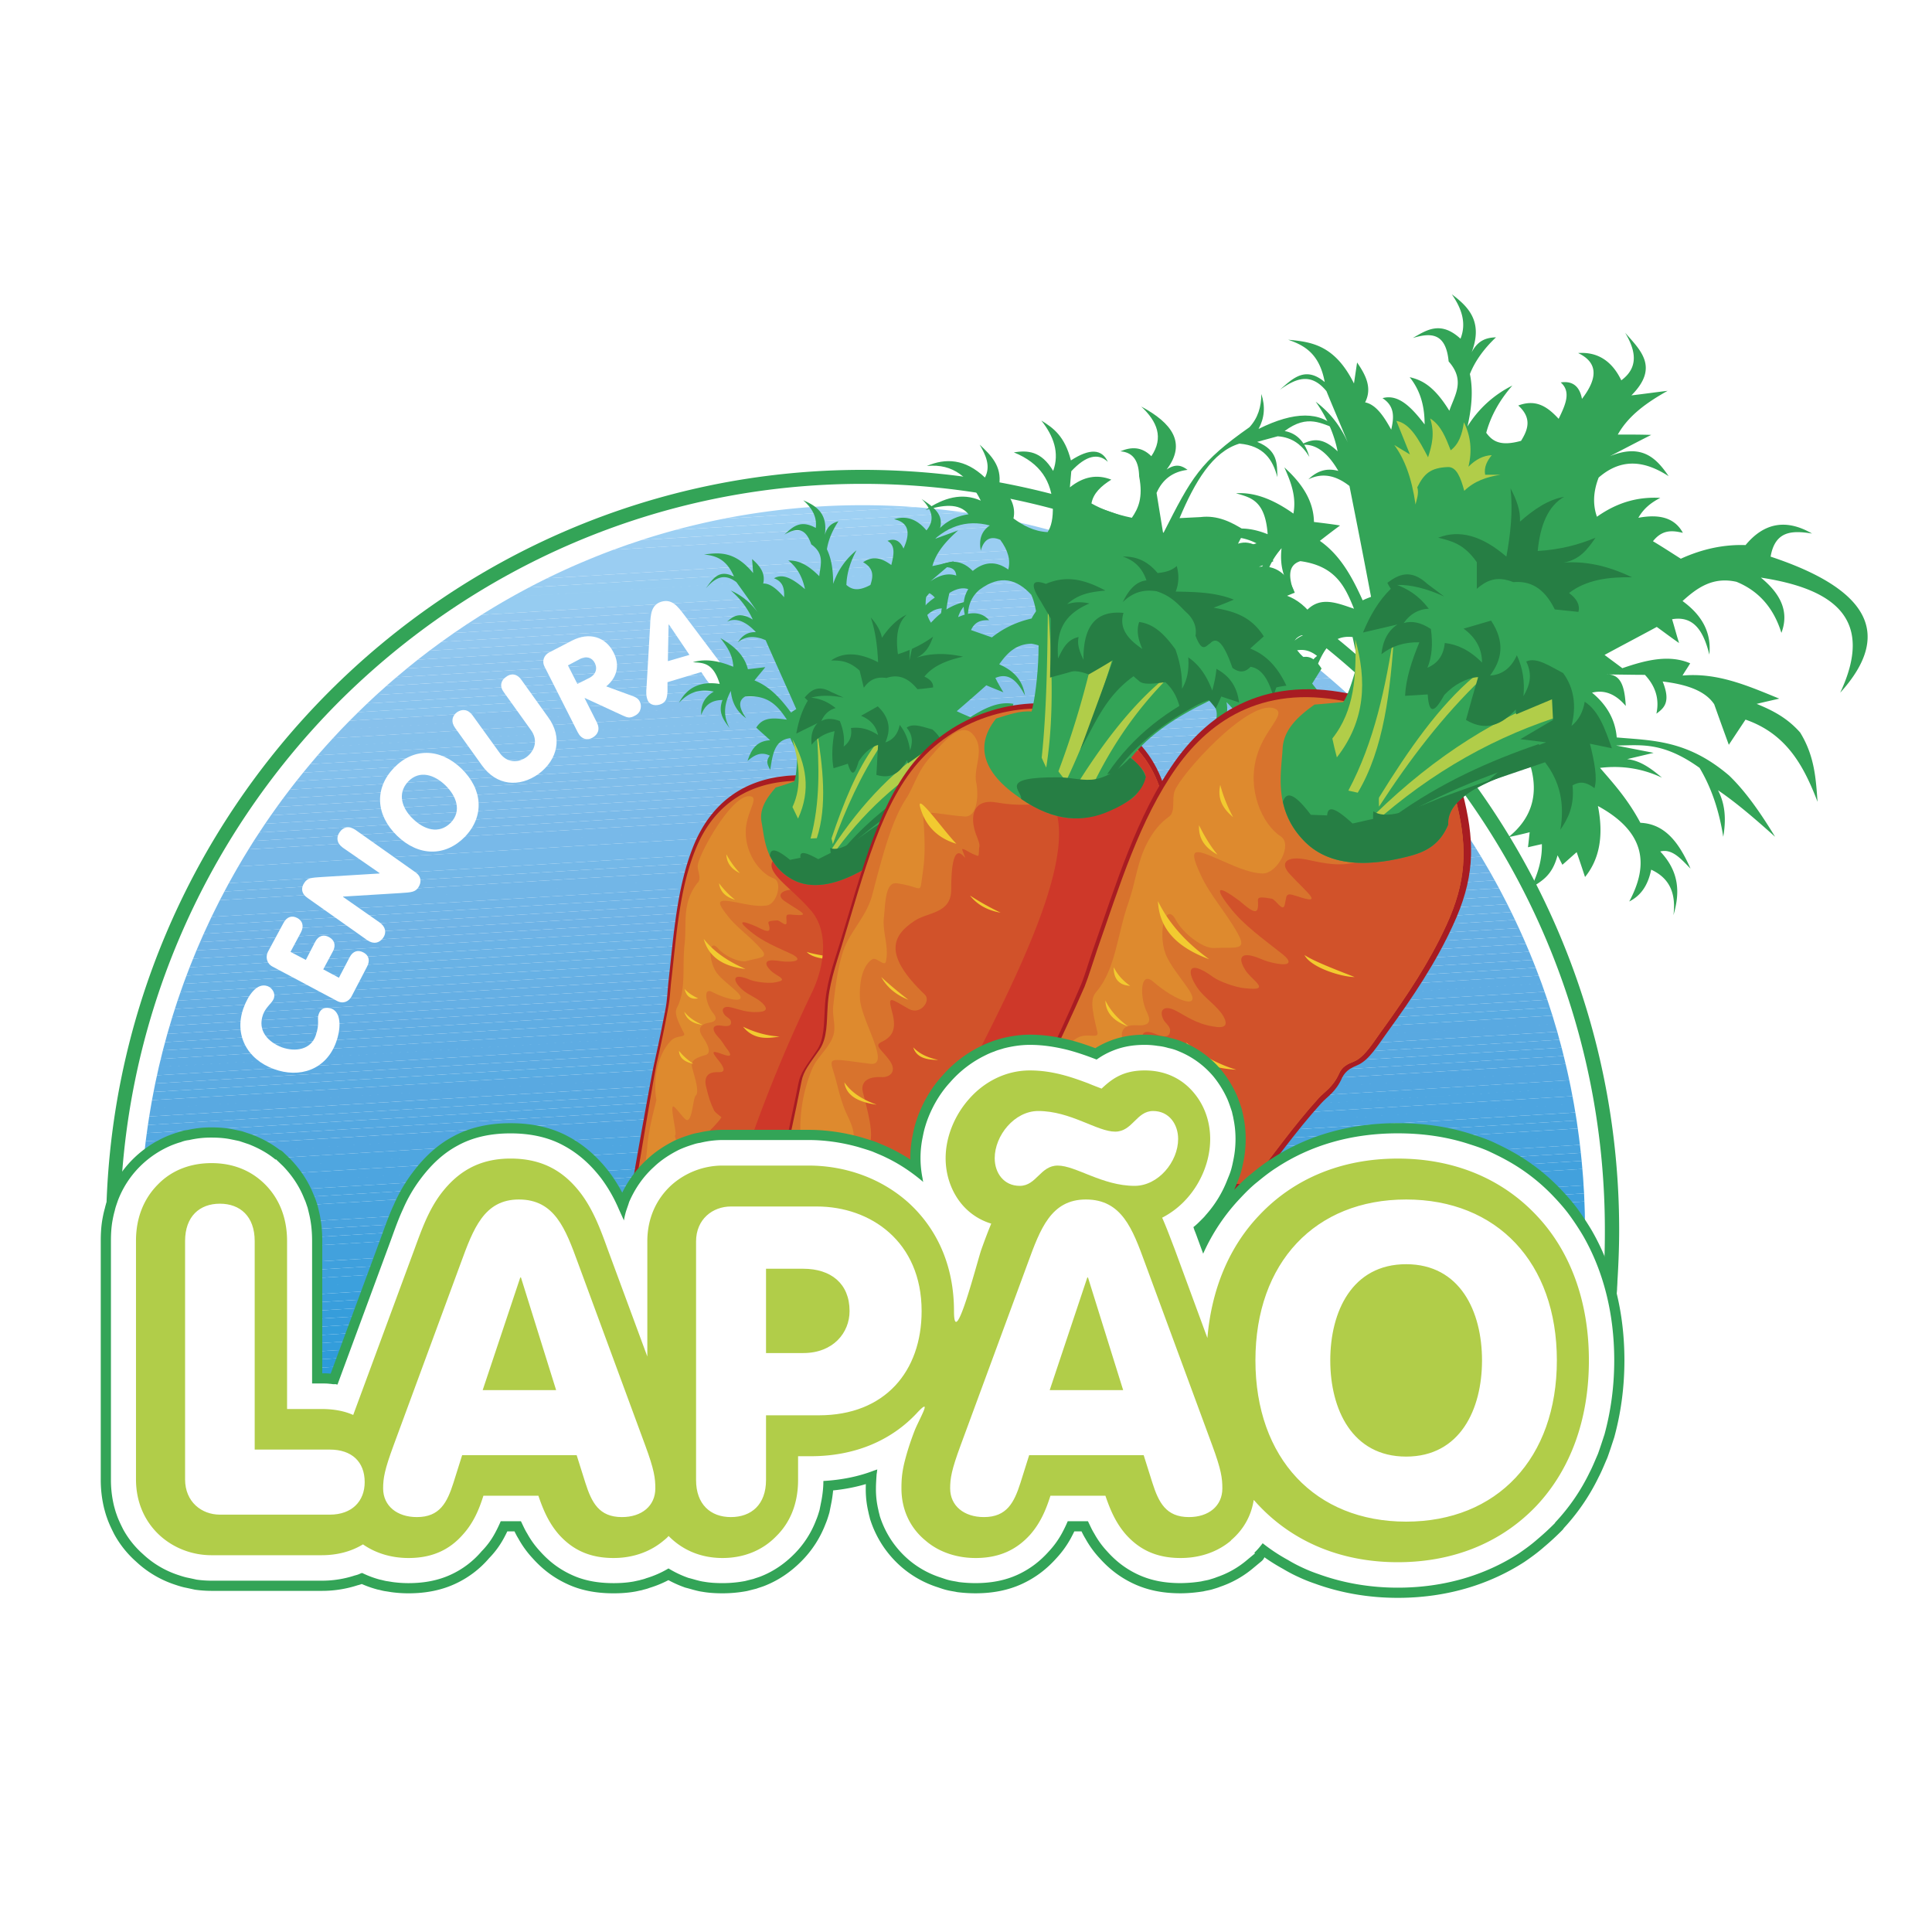 <svg xmlns="http://www.w3.org/2000/svg" width="2500" height="2500" viewBox="0 0 192.756 192.756"><path fill-rule="evenodd" clip-rule="evenodd" fill="#fff" d="M0 0h192.756v192.756H0V0z"/><path d="M86.045 46.878c20.802 0 39.66 8.515 53.341 22.229 13.684 13.75 22.158 32.733 22.158 53.603v.035c0 1.71-.07 3.42-.174 5.095 0 .279-.035.558-.035.803-.104 1.36-.277 2.757-.451 4.188-.105.593-.174 1.187-.277 1.779a31.16 31.16 0 0 1-.279 1.78 74.363 74.363 0 0 1-2.188 8.829c-.07.244-.416.488-.66.488H14.645c-.243 0-.591-.244-.694-.488-.278-1.013-.591-1.989-.834-3.036a64.333 64.333 0 0 1-.764-3.036c-1.181-5.305-1.771-10.818-1.771-16.437 0-20.869 8.474-39.853 22.157-53.603 13.647-13.714 32.539-22.229 53.306-22.229zm0 1.396c-20.385 0-38.895 8.375-52.335 21.846-13.405 13.505-21.74 32.105-21.74 52.59 0 5.549.625 10.923 1.771 16.122.208.978.451 1.989.729 3.001.208.838.452 1.641.695 2.479H156.96a80.84 80.84 0 0 0 1.979-8.201c.104-.559.174-1.151.277-1.71.105-.593.174-1.151.244-1.745v-.035c.174-1.291.348-2.651.451-4.083 0-.278.035-.558.035-.802.139-1.676.172-3.315.172-4.99v-.035c0-20.484-8.299-39.085-21.738-52.59-13.403-13.472-31.915-21.847-52.335-21.847z" fill-rule="evenodd" clip-rule="evenodd" fill="#33a457"/><path d="M91.326 50.599l-19.13 1.155a71.621 71.621 0 0 1 19.13-1.155z" fill-rule="evenodd" clip-rule="evenodd" fill="#9fd1f4"/><path d="M72.196 51.754l19.13-1.155c1.646.121 3.276.301 4.891.531l-28.772 1.73a71.263 71.263 0 0 1 4.751-1.106z" fill-rule="evenodd" clip-rule="evenodd" fill="#9fd1f4"/><path d="M67.445 52.86l28.772-1.73a71.96 71.96 0 0 1 3.52.593L64.038 53.87a70.692 70.692 0 0 1 3.407-1.01z" fill-rule="evenodd" clip-rule="evenodd" fill="#9dd0f3"/><path d="M64.038 53.87l35.699-2.146c.979.191 1.953.4 2.918.63l-41.44 2.493c.931-.347 1.873-.67 2.823-.977z" fill-rule="evenodd" clip-rule="evenodd" fill="#9ccef2"/><path d="M61.214 54.846l41.44-2.493c.863.206 1.719.428 2.568.664L58.73 55.824a69.93 69.93 0 0 1 2.484-.978zM58.731 55.824l46.492-2.807c.781.217 1.559.444 2.328.687l-51.017 3.068a70.205 70.205 0 0 1 2.197-.948zM56.534 56.772l51.017-3.068a70.14 70.14 0 0 1 2.047.684L54.58 57.697a71.208 71.208 0 0 1 1.954-.925z" fill-rule="evenodd" clip-rule="evenodd" fill="#9acdf2"/><path d="M54.58 57.697l55.018-3.309c.635.222 1.266.453 1.893.691l-58.703 3.53a66.919 66.919 0 0 1 1.792-.912z" fill-rule="evenodd" clip-rule="evenodd" fill="#98ccf1"/><path d="M52.788 58.609l58.703-3.53c.6.228 1.195.465 1.787.708l-62.209 3.756a70.76 70.76 0 0 1 1.719-.934zM51.068 59.544l62.209-3.756c.57.235 1.139.478 1.703.728l-65.487 3.938c.521-.31 1.046-.613 1.575-.91zM49.494 60.454l65.487-3.938c.521.231 1.039.468 1.555.711l-68.502 4.12c.482-.304.969-.601 1.46-.893z" fill-rule="evenodd" clip-rule="evenodd" fill="#96ccf1"/><path d="M48.033 61.346l68.502-4.12c.496.234.988.473 1.479.718l-71.365 4.292c.457-.301.919-.598 1.384-.89z" fill-rule="evenodd" clip-rule="evenodd" fill="#94c9f0"/><path d="M46.648 62.236l71.365-4.292c.475.238.947.48 1.418.729l-74.134 4.476c.448-.31.898-.613 1.351-.913z" fill-rule="evenodd" clip-rule="evenodd" fill="#92c8f0"/><path d="M45.297 63.148l74.134-4.476c.463.245.924.494 1.381.748l-76.773 4.62c.416-.302.836-.599 1.258-.892z" fill-rule="evenodd" clip-rule="evenodd" fill="#92c8f0"/><path d="M44.039 64.04l76.774-4.619c.43.239.859.481 1.283.729L42.85 64.916c.393-.297.79-.588 1.189-.876z" fill-rule="evenodd" clip-rule="evenodd" fill="#92c8f0"/><path d="M42.85 64.916l79.246-4.766c.416.242.83.487 1.242.738l-81.659 4.93c.387-.304.778-.605 1.171-.902z" fill-rule="evenodd" clip-rule="evenodd" fill="#90c7ef"/><path d="M41.679 65.818l81.659-4.93c.395.241.783.487 1.174.736L40.599 66.69c.359-.293.717-.585 1.08-.872z" fill-rule="evenodd" clip-rule="evenodd" fill="#8dc5ee"/><path d="M40.599 66.69l83.913-5.066c.391.25.779.504 1.166.761l-86.124 5.18c.346-.294.694-.586 1.045-.875z" fill-rule="evenodd" clip-rule="evenodd" fill="#8dc5ee"/><path d="M39.554 67.565l86.124-5.18c.367.244.732.49 1.094.74l-88.219 5.306a92.75 92.75 0 0 1 1.001-.866z" fill-rule="evenodd" clip-rule="evenodd" fill="#8dc5ee"/><path d="M38.553 68.432l88.219-5.306c.357.248.715.496 1.068.749l-90.285 5.451c.329-.302.663-.598.998-.894z" fill-rule="evenodd" clip-rule="evenodd" fill="#8bc4ee"/><path d="M37.555 69.325l90.285-5.451c.34.245.678.494 1.014.744l-92.218 5.567c.304-.288.61-.576.919-.86z" fill-rule="evenodd" clip-rule="evenodd" fill="#8bc4ee"/><path d="M36.636 70.186l92.218-5.567c.342.255.68.514 1.018.773L35.74 71.053c.297-.291.594-.581.896-.867z" fill-rule="evenodd" clip-rule="evenodd" fill="#89c4ee"/><path d="M35.74 71.053l94.131-5.661c.318.247.637.495.953.747L34.879 71.91c.285-.289.572-.574.861-.857z" fill-rule="evenodd" clip-rule="evenodd" fill="#89c4ee"/><path d="M34.879 71.909l95.945-5.771c.312.25.625.501.934.756l-97.741 5.902c.284-.298.573-.593.862-.887zM34.017 72.797l97.741-5.902c.299.248.594.5.891.753L33.222 73.65c.263-.286.527-.572.795-.853z" fill-rule="evenodd" clip-rule="evenodd" fill="#87c1ec"/><path d="M33.222 73.649l99.427-6.002c.301.257.602.517.898.779l-101.104 6.08c.257-.287.517-.572.779-.857zM32.442 74.507l101.104-6.08c.283.25.568.501.848.756L31.69 75.359c.248-.287.5-.57.752-.852z" fill-rule="evenodd" clip-rule="evenodd" fill="#85c1ec"/><path d="M31.69 75.359l102.705-6.176c.275.25.547.506.818.761L30.944 76.238c.247-.294.494-.589.746-.879z" fill-rule="evenodd" clip-rule="evenodd" fill="#83c0ec"/><path d="M30.944 76.238l104.269-6.295c.266.251.533.502.797.757L30.242 77.087c.231-.285.466-.567.702-.849z" fill-rule="evenodd" clip-rule="evenodd" fill="#83c0ec"/><path d="M30.242 77.087L136.01 70.7c.268.261.537.523.803.788L29.56 77.938c.224-.285.452-.569.682-.851z" fill-rule="evenodd" clip-rule="evenodd" fill="#83c0ec"/><path d="M29.559 77.938l107.253-6.45c.25.25.498.505.746.76L28.906 78.782c.217-.282.432-.565.653-.844z" fill-rule="evenodd" clip-rule="evenodd" fill="#81bfec"/><path d="M28.906 78.782l108.653-6.534c.248.254.496.508.738.766L28.241 79.659c.218-.294.442-.586.665-.877z" fill-rule="evenodd" clip-rule="evenodd" fill="#7fbdea"/><path d="M28.241 79.659l110.056-6.646c.238.252.475.508.709.764L27.629 80.501c.203-.281.405-.563.612-.842z" fill-rule="evenodd" clip-rule="evenodd" fill="#7fbdea"/><path d="M27.629 80.501l111.377-6.724c.24.262.479.526.717.792L27.029 81.346c.198-.283.398-.564.6-.845z" fill-rule="evenodd" clip-rule="evenodd" fill="#7fbdea"/><path d="M27.029 81.346l112.693-6.777c.227.254.453.509.678.766L26.448 82.188c.191-.283.386-.562.581-.842z" fill-rule="evenodd" clip-rule="evenodd" fill="#7dbcea"/><path d="M26.448 82.188L140.4 75.335c.221.254.436.513.654.77L25.871 83.059c.191-.291.381-.583.577-.871z" fill-rule="evenodd" clip-rule="evenodd" fill="#7dbcea"/><path d="M25.871 83.059l115.184-6.954c.223.265.445.528.666.796L25.319 83.902c.181-.283.367-.563.552-.843z" fill-rule="evenodd" clip-rule="evenodd" fill="#7abae9"/><path d="M25.319 83.902L141.721 76.9c.207.254.412.512.617.77L24.799 84.738c.173-.279.344-.559.52-.836z" fill-rule="evenodd" clip-rule="evenodd" fill="#7abae9"/><path d="M24.799 84.738l117.539-7.068c.203.255.406.51.605.768L24.288 85.574c.168-.28.339-.558.511-.836zM24.288 85.574l118.656-7.136c.199.257.396.515.592.775l-119.76 7.23c.169-.291.339-.581.512-.869z" fill-rule="evenodd" clip-rule="evenodd" fill="#78b9e9"/><path d="M23.775 86.443l119.76-7.23c.199.266.398.532.594.8L23.297 87.28c.158-.28.317-.559.478-.837zM23.297 87.28l120.832-7.267c.188.256.377.512.561.771l-121.857 7.33c.152-.279.308-.557.464-.834z" fill-rule="evenodd" clip-rule="evenodd" fill="#76b9e9"/><path d="M22.832 88.114l121.857-7.33c.184.257.361.516.541.774L22.387 88.946c.147-.278.294-.556.445-.832z" fill-rule="evenodd" clip-rule="evenodd" fill="#74b8e8"/><path d="M22.387 88.946l122.843-7.388c.18.258.361.515.537.775L21.932 89.811c.149-.29.303-.578.455-.865z" fill-rule="evenodd" clip-rule="evenodd" fill="#74b7e7"/><path d="M21.932 89.811l123.835-7.477c.18.267.354.537.531.807L21.516 90.645c.138-.279.275-.558.416-.834zM21.516 90.645l124.783-7.504c.168.258.338.515.504.774L21.105 91.474c.134-.278.273-.553.411-.829z" fill-rule="evenodd" clip-rule="evenodd" fill="#72b6e7"/><path d="M21.105 91.474l125.698-7.559c.164.257.324.517.484.776L20.718 92.304c.129-.277.255-.555.387-.83z" fill-rule="evenodd" clip-rule="evenodd" fill="#70b5e7"/><path d="M20.718 92.304l126.569-7.613c.16.26.322.519.48.781L20.32 93.166c.13-.289.265-.575.398-.862z" fill-rule="evenodd" clip-rule="evenodd" fill="#70b5e7"/><path d="M20.32 93.166l127.447-7.694c.162.268.318.538.477.808L19.958 93.995c.121-.277.239-.555.362-.829z" fill-rule="evenodd" clip-rule="evenodd" fill="#70b4e6"/><path d="M19.958 93.995l128.286-7.715c.152.26.303.519.453.78L19.601 94.822c.116-.277.238-.551.357-.827z" fill-rule="evenodd" clip-rule="evenodd" fill="#6eb3e6"/><path d="M19.601 94.822l129.096-7.763c.146.258.289.519.434.779l-129.866 7.81c.111-.275.221-.552.336-.826z" fill-rule="evenodd" clip-rule="evenodd" fill="#6eb3e6"/><path d="M19.265 95.647l129.866-7.81c.145.26.287.52.428.781l-130.64 7.89c.113-.288.23-.574.346-.861z" fill-rule="evenodd" clip-rule="evenodd" fill="#6bb3e6"/><path d="M18.919 96.508l130.639-7.889c.145.27.287.542.428.813l-131.38 7.901c.104-.275.207-.551.313-.825z" fill-rule="evenodd" clip-rule="evenodd" fill="#6bb3e6"/><path d="M18.606 97.334l131.38-7.901c.135.259.27.52.402.78L18.299 98.157c.1-.276.204-.55.307-.823z" fill-rule="evenodd" clip-rule="evenodd" fill="#69b2e5"/><path d="M18.299 98.157l132.089-7.944c.131.261.26.523.389.786l-132.78 8.016c.1-.286.199-.574.302-.858z" fill-rule="evenodd" clip-rule="evenodd" fill="#69b2e5"/><path d="M17.998 99.015l132.78-8.016c.127.26.254.521.379.782L17.714 99.837c.092-.275.188-.548.284-.822z" fill-rule="evenodd" clip-rule="evenodd" fill="#67b1e5"/><path d="M17.714 99.837l133.442-8.056c.129.27.254.542.381.815l-134.09 8.065c.089-.275.176-.551.267-.824z" fill-rule="evenodd" clip-rule="evenodd" fill="#67b0e4"/><path d="M17.447 100.661l134.09-8.065c.119.261.238.522.355.785l-134.707 8.101c.085-.275.174-.547.262-.821z" fill-rule="evenodd" clip-rule="evenodd" fill="#65afe4"/><path d="M17.186 101.481l134.707-8.101c.117.261.23.523.344.786l-135.304 8.168c.083-.283.165-.569.253-.853z" fill-rule="evenodd" clip-rule="evenodd" fill="#65afe4"/><path d="M16.932 102.335l135.304-8.168c.113.262.227.523.336.787l-135.881 8.203c.078-.275.16-.549.241-.822z" fill-rule="evenodd" clip-rule="evenodd" fill="#63aee4"/><path d="M16.691 103.156l135.881-8.203c.113.271.223.544.334.817L16.47 103.976c.073-.273.145-.547.221-.82z" fill-rule="evenodd" clip-rule="evenodd" fill="#62ade3"/><path d="M16.47 103.976l136.437-8.205c.105.262.211.523.312.786L16.25 104.796c.07-.275.146-.547.22-.82z" fill-rule="evenodd" clip-rule="evenodd" fill="#60ade3"/><path d="M16.25 104.796l136.969-8.239c.104.263.201.526.301.791l-137.478 8.3c.069-.285.135-.57.208-.852z" fill-rule="evenodd" clip-rule="evenodd" fill="#60ade3"/><path d="M16.042 105.647l137.478-8.3c.098.262.199.523.295.786l-137.972 8.33c.063-.273.133-.544.199-.816zM15.843 106.464l137.972-8.33c.098.272.191.548.287.821l-138.438 8.327c.06-.272.116-.547.179-.818z" fill-rule="evenodd" clip-rule="evenodd" fill="#5eace3"/><path d="M15.664 107.282l138.438-8.327c.092.263.188.525.275.79l-138.891 8.353c.057-.273.118-.544.178-.816z" fill-rule="evenodd" clip-rule="evenodd" fill="#5cabe2"/><path d="M15.486 108.098l138.891-8.353c.088.263.172.527.258.791l-139.315 8.41c.055-.283.108-.566.166-.848z" fill-rule="evenodd" clip-rule="evenodd" fill="#5cabe2"/><path d="M15.32 108.946l139.315-8.41c.084.264.174.526.256.791l-139.727 8.436c.049-.273.103-.545.156-.817z" fill-rule="evenodd" clip-rule="evenodd" fill="#59abe2"/><path d="M15.164 109.763l139.727-8.436c.084.273.164.549.244.823l-140.113 8.427c.046-.272.092-.544.142-.814zM15.022 110.577l140.113-8.427c.08.264.16.526.236.791l-140.484 8.45c.043-.272.089-.542.135-.814z" fill-rule="evenodd" clip-rule="evenodd" fill="#59a9e1"/><path d="M14.887 111.392l140.484-8.45c.074.264.145.53.217.795l-140.83 8.502c.041-.283.084-.565.129-.847z" fill-rule="evenodd" clip-rule="evenodd" fill="#57a9e1"/><path d="M14.758 112.238l140.83-8.502c.072.264.145.527.215.792L14.644 113.05c.037-.271.074-.541.114-.812z" fill-rule="evenodd" clip-rule="evenodd" fill="#57a9e1"/><path d="M14.644 113.05l141.159-8.521c.072.275.139.551.207.828l-141.473 8.508c.033-.273.07-.544.107-.815z" fill-rule="evenodd" clip-rule="evenodd" fill="#54a8e1"/><path d="M14.537 113.864l141.473-8.508c.066.264.131.527.193.793l-141.759 8.525c.031-.27.059-.54.093-.81z" fill-rule="evenodd" clip-rule="evenodd" fill="#54a7e0"/><path d="M14.444 114.675l141.759-8.525.184.795-142.037 8.576c.028-.283.063-.565.094-.846zM14.35 115.521l142.037-8.576c.061.275.121.552.18.829l-142.289 8.558c.024-.27.045-.542.072-.811z" fill-rule="evenodd" clip-rule="evenodd" fill="#52a6e0"/><path d="M14.278 116.331l142.289-8.558c.057.265.111.529.166.795L14.206 117.14c.021-.271.047-.539.072-.809zM14.206 117.14l142.526-8.571c.053.266.102.532.152.798L14.152 117.95c.017-.27.033-.541.054-.81z" fill-rule="evenodd" clip-rule="evenodd" fill="#4fa6e0"/><path d="M14.152 117.95l142.733-8.584c.049.266.102.53.148.797l-142.935 8.629c.016-.281.035-.562.054-.842zM14.098 118.792l142.935-8.629c.049.275.092.553.139.83L14.06 119.602c.012-.27.023-.54.038-.81z" fill-rule="evenodd" clip-rule="evenodd" fill="#4da5e0"/><path d="M14.06 119.602l143.112-8.608c.043.267.092.531.131.799L14.03 120.409c.009-.269.018-.539.03-.807z" fill-rule="evenodd" clip-rule="evenodd" fill="#4aa4de"/><path d="M14.029 120.408l143.273-8.616c.041.266.076.532.113.798l-143.411 8.625.025-.807z" fill-rule="evenodd" clip-rule="evenodd" fill="#4aa4de"/><path d="M14.005 121.215l143.411-8.625c.037.268.076.534.111.802l-143.533 8.665c.005-.281.005-.562.011-.842zM13.995 122.057l143.533-8.665c.037.276.068.555.102.832l-143.644 8.639v-.048c-.001-.254.006-.505.009-.758z" fill-rule="evenodd" clip-rule="evenodd" fill="#48a3de"/><path d="M13.985 122.862l143.644-8.639.092.799-143.73 8.646a54.041 54.041 0 0 1-.006-.806z" fill-rule="evenodd" clip-rule="evenodd" fill="#48a3de"/><path d="M13.99 123.669l143.73-8.646c.029.268.057.535.082.803l-143.799 8.647c-.005-.268-.01-.536-.013-.804z" fill-rule="evenodd" clip-rule="evenodd" fill="#45a1dd"/><path d="M14.003 124.473l143.799-8.647c.025.267.049.534.07.801l-143.846 8.685-.023-.839z" fill-rule="evenodd" clip-rule="evenodd" fill="#42a1dd"/><path d="M14.027 125.311l143.846-8.685c.023.279.049.558.07.837L14.06 126.116c-.013-.268-.023-.537-.033-.805zM14.06 126.116l143.884-8.653c.02.267.033.534.051.802L14.1 126.918a71.735 71.735 0 0 1-.04-.802z" fill-rule="evenodd" clip-rule="evenodd" fill="#42a1dd"/><path d="M14.1 126.918l143.894-8.653c.016.268.035.533.051.802L14.15 127.722a70.774 70.774 0 0 1-.05-.804z" fill-rule="evenodd" clip-rule="evenodd" fill="#3fa0dd"/><path d="M14.15 127.722l143.895-8.655c.014.268.02.537.031.806l-143.865 8.686c-.021-.28-.042-.558-.061-.837z" fill-rule="evenodd" clip-rule="evenodd" fill="#3fa0dd"/><path d="M14.211 128.558l143.865-8.686c.012.279.023.557.031.837l-143.829 8.649c-.023-.266-.046-.534-.067-.8zM14.279 129.358l143.829-8.649c.008.268.012.537.018.806l-143.769 8.646a53.205 53.205 0 0 1-.078-.803z" fill-rule="evenodd" clip-rule="evenodd" fill="#3ca0dd"/><path d="M14.356 130.161l143.769-8.646.01.804-143.694 8.641c-.029-.266-.058-.532-.085-.799z" fill-rule="evenodd" clip-rule="evenodd" fill="#399edc"/><path d="M14.441 130.96l143.694-8.642c0 .166.006.33.006.496v.31L14.54 131.796c-.035-.278-.067-.557-.099-.836z" fill-rule="evenodd" clip-rule="evenodd" fill="#399edc"/><path d="M14.54 131.796l143.601-8.672c-.002.281-.004.561-.01.841l-143.487 8.63a56.393 56.393 0 0 1-.104-.799z" fill-rule="evenodd" clip-rule="evenodd" fill="#369ddb"/><path d="M14.644 132.595l143.487-8.63c-.004.27-.01.538-.018.807l-143.357 8.621a56.63 56.63 0 0 1-.112-.798z" fill-rule="evenodd" clip-rule="evenodd" fill="#369ddb"/><path d="M14.756 133.393l143.357-8.621c-.006.27-.016.538-.025.807l-143.205 8.647a59.853 59.853 0 0 1-.127-.833z" fill-rule="evenodd" clip-rule="evenodd" fill="#339ddb"/><path d="M14.883 134.226l143.205-8.647c-.01.271-.021.54-.035.81l-143.04 8.635a73.592 73.592 0 0 1-.13-.798z" fill-rule="evenodd" clip-rule="evenodd" fill="#339ddb"/><path d="M15.013 135.022l143.04-8.635c-.014.28-.029.561-.047.841l-142.853 8.591c-.048-.264-.094-.53-.14-.797z" fill-rule="evenodd" clip-rule="evenodd" fill="#339ddb"/><path d="M15.153 135.819l142.853-8.591c-.016.271-.033.54-.053.81l-142.651 8.58a66.41 66.41 0 0 1-.149-.799z" fill-rule="evenodd" clip-rule="evenodd" fill="#309bda"/><path d="M15.302 136.618l142.651-8.58-.062.811-142.425 8.598a75.883 75.883 0 0 1-.164-.829z" fill-rule="evenodd" clip-rule="evenodd" fill="#2c9bda"/><path d="M15.466 137.446l142.425-8.598c-.023.27-.047.539-.072.809l-142.185 8.586c-.058-.264-.114-.53-.168-.797z" fill-rule="evenodd" clip-rule="evenodd" fill="#2c9bda"/><path d="M15.633 138.243l142.185-8.586c-.027.282-.057.564-.086.846L15.81 139.038c-.06-.265-.119-.529-.177-.795z" fill-rule="evenodd" clip-rule="evenodd" fill="#2c9bda"/><path d="M15.81 139.038l141.923-8.535c-.029.271-.059.541-.092.811l-141.646 8.518a70.365 70.365 0 0 1-.185-.794z" fill-rule="evenodd" clip-rule="evenodd" fill="#289ada"/><path d="M15.995 139.831l141.646-8.518c-.031.271-.064.543-.1.814L16.198 140.66c-.07-.275-.137-.552-.203-.829z" fill-rule="evenodd" clip-rule="evenodd" fill="#2399d9"/><path d="M16.198 140.66l141.343-8.532c-.035.271-.072.541-.109.811l-141.03 8.515c-.07-.265-.138-.529-.204-.794z" fill-rule="evenodd" clip-rule="evenodd" fill="#2399d9"/><path d="M16.401 141.453l141.03-8.515c-.041.283-.082.564-.125.846l-140.691 8.463a71.404 71.404 0 0 1-.214-.794z" fill-rule="evenodd" clip-rule="evenodd" fill="#2399d9"/><path d="M16.615 142.247l140.691-8.463c-.041.272-.084.544-.129.814l-140.34 8.44a82.225 82.225 0 0 1-.222-.791z" fill-rule="evenodd" clip-rule="evenodd" fill="#1e98d9"/><path d="M16.837 143.039l140.34-8.44c-.045.272-.092.544-.141.815l-139.958 8.449-.241-.824zM17.079 143.863l139.958-8.449c-.047.272-.098.544-.148.815l-133.863 8.082h-5.811a58.577 58.577 0 0 1-.136-.448zM23.025 144.312l133.863-8.082a60.4 60.4 0 0 1-.164.848l-120.283 7.234H23.025z" fill-rule="evenodd" clip-rule="evenodd" fill="#1798d9"/><path d="M36.442 144.312l120.283-7.234a56.08 56.08 0 0 1-.17.815L49.85 144.312H36.442z" fill-rule="evenodd" clip-rule="evenodd" fill="#0897d9"/><path d="M49.85 144.312l106.705-6.419c-.059.273-.117.547-.18.819l-92.748 5.6H49.85z" fill-rule="evenodd" clip-rule="evenodd" fill="#0d96d8"/><path d="M63.627 144.312l92.748-5.6a56.7 56.7 0 0 1-.188.816l-79.231 4.783H63.627v.001zM76.957 144.312l79.231-4.783c-.068.284-.137.568-.209.852l-65.362 3.932h-13.66v-.001z" fill-rule="evenodd" clip-rule="evenodd" fill="#0096d8"/><path d="M90.617 144.312l65.362-3.932c-.068.273-.139.546-.209.817l-51.771 3.114H90.617v.001zM103.998 144.312l51.771-3.114c-.072.274-.146.548-.221.82l-37.98 2.294h-13.57z" fill-rule="evenodd" clip-rule="evenodd" fill="#0096d7"/><path d="M117.568 144.312l37.98-2.294c-.078.285-.158.57-.24.854l-23.934 1.439h-13.806v.001zM131.375 144.312l23.934-1.439c-.08.273-.16.547-.242.818l-10.311.621h-13.381z" fill-rule="evenodd" clip-rule="evenodd" fill="#0094d6"/><path d="M144.756 144.312l10.311-.621c-.062.208-.125.414-.189.621h-10.122z" fill-rule="evenodd" clip-rule="evenodd" fill="#0094d6"/><path d="M27.321 106.657c2.535.942 5.209.104 6.216-2.688.417-1.116.625-2.932-.486-3.35-.243-.07-.973-.244-1.25.559-.208.523.139.872-.312 2.163-.486 1.361-1.979 1.641-3.368 1.151-1.354-.523-2.466-1.64-1.875-3.28.312-.803.903-1.116 1.077-1.604.174-.524-.174-1.047-.625-1.222-1.077-.384-1.945.942-2.396 2.163-.975 2.688.345 5.131 3.019 6.108zm6.285-6.804c.625.349 1.181.069 1.458-.419l1.562-3.002c.312-.593.174-1.116-.347-1.395-.556-.314-1.077-.14-1.389.454l-1.076 2.059-1.563-.837.972-1.815c.313-.593.139-1.116-.382-1.396-.556-.314-1.076-.14-1.389.454l-.938 1.815-1.528-.803 1.042-1.955c.313-.593.174-1.151-.382-1.431-.521-.279-1.042-.105-1.354.489l-1.563 2.896c-.243.488-.139 1.151.452 1.465l6.425 3.421zm3.057-6.038c.625.419 1.181.279 1.562-.244.347-.489.278-1.082-.347-1.536l-3.646-2.547v-.035l5.695-.349c1.146-.07 1.494-.105 1.806-.559.347-.523.312-1.117-.312-1.536l-5.974-4.223c-.625-.418-1.215-.279-1.562.245-.347.489-.312 1.082.312 1.536l3.681 2.547-.035.035-5.695.349c-1.146.07-1.458.105-1.771.559-.382.523-.312 1.117.313 1.536l5.973 4.222zm2.639-17.204c-1.945 2.024-1.84 4.676.312 6.77s4.827 2.094 6.772.104c1.945-2.024 1.806-4.711-.348-6.805-2.152-2.058-4.791-2.093-6.736-.069zm1.424 1.361c1.146-1.187 2.639-.663 3.716.384s1.667 2.547.521 3.734c-1.181 1.187-2.674.663-3.75-.384-1.078-1.012-1.633-2.513-.487-3.734zm6.424-6.596c-.452-.628-1.042-.663-1.563-.313-.486.384-.625.942-.174 1.57l2.674 3.734c1.458 2.024 3.716 2.233 5.661.838 1.91-1.431 2.396-3.665.938-5.653l-2.674-3.734c-.451-.628-1.042-.663-1.528-.279-.521.349-.66.942-.208 1.535l2.674 3.734c.764 1.012.417 2.094-.417 2.723-.869.628-1.979.593-2.709-.454l-2.674-3.701zm10.488 1.675c.347.698.938.837 1.458.558.556-.313.799-.837.451-1.535l-1.215-2.408v-.035l3.854 1.78c.382.174.66.279 1.146 0 .729-.349.66-1.117.521-1.361-.139-.349-.417-.488-.799-.628l-2.57-.942c1.076-.872 1.389-2.128.729-3.385-.798-1.57-2.431-2.059-4.132-1.187l-2.292 1.187c-.486.244-.764.837-.452 1.431l3.301 6.525zm-.972-6.665l1.25-.663c.556-.279 1.146-.14 1.424.419.278.523.139 1.117-.486 1.466l-1.25.628-.938-1.85zm7.848 2.024c-.069.803-.035 1.047.069 1.361.139.488.66.698 1.25.523.66-.209.729-.698.764-1.326v-.907l3.369-1.012.486.733c.382.523.729.873 1.389.663.59-.174.903-.628.729-1.152-.104-.279-.208-.523-.695-1.151L68.3 61.396c-.695-.907-1.25-1.675-2.327-1.361-1.007.314-1.077 1.291-1.111 2.408l-.348 5.967zm4.272-3.071l-2.153.628.07-3.629.035-.035 2.048 3.036z" fill-rule="evenodd" clip-rule="evenodd" fill="#fff"/><path d="M79.933 77.344c-6.008 0-9.168 3.21-10.73 7.014-1.667 4.118-1.979 8.829-2.5 13.505-.104.942-.139 1.884-.278 2.652a171.567 171.567 0 0 1-1.216 5.862c-.486 2.303-3.681 20.311-3.82 22.229 5.348-.454 8.578-4.851 13.96-5.27 1.077-2.304 7.189-16.785 8.439-19.019.313-.523.799-.942 1.007-1.954.104-.559.451-.838.764-1.048.729-.488 1.042-1.675 1.493-2.687 1.077-2.548 2.049-5.13 2.64-7.887.66-3.211.208-5.409-1.111-8.166-1.702-3.452-5.349-5.231-8.648-5.231z" fill-rule="evenodd" clip-rule="evenodd" fill="#a81c22"/><path d="M79.794 77.902c-5.799 0-8.891 3.106-10.384 6.805-1.632 3.978-1.91 8.584-2.431 13.086-.104.907-.139 1.815-.278 2.548a109.717 109.717 0 0 1-1.181 5.723c-.452 2.199-3.438 20.102-3.612 21.951 5.209-.419 10.731-5.759 15.94-6.177 1.042-2.233 4.479-15.634 5.695-17.798.312-.488.764-.907.972-1.885.104-.559.452-.803.764-1.012.66-.488 1.007-1.605 1.424-2.582 1.042-2.479 1.979-4.991 2.535-7.643.659-3.141.243-5.27-1.077-7.921-1.629-3.385-5.172-5.095-8.367-5.095z" fill-rule="evenodd" clip-rule="evenodd" fill="#d8732d"/><path d="M86.393 84.986c-1.216 1.396-2.605 2.652-4.445 3.385-.903.384-1.841.349-2.778.384-1.319.035-1.702.628-.833 1.187 1.494 1.012 2.709 1.5.798 1.326-.868-.105-.659.07-.659.768 0 .523-.695-.244-.938-.209-1.354.069-.729.209-.764.872-.035.454-.903-.07-1.285-.244-1.667-.733-1.91-.559-.556.523 1.181.977 2.675 1.57 4.099 2.233.868.454.66.768-.591.732-.312 0-.66-.069-.972-.104-1.077-.14-1.32.244-.59.978.277.278.625.453.938.663.417.313.208.419-.66.559-.625.069-1.736-.07-2.223-.245-2.049-.872-1.84.105-.833.978.59.523 1.493.803 2.049 1.396.486.523.278.768-.521.803-1.146.069-1.91-.279-2.64-.453-.799-.21-1.111.174-.694.732.139.21.556.349.625.628.104.489-.278.559-.938.454-.903-.14-1.042.349-.348 1.116.417.419.59.803.833 1.117.59.732.521.941-.347.628-1.042-.384-1.181-.349-.556.454.799.941.833 1.36.104 1.326-1.319-.07-1.424.768-1.181 1.604.173.768.417 1.536.764 2.233.174.244.451.419.694.629.278-.035-1.597 1.884-1.806 2.023-1.077.768-1.493 2.129-.208 1.745.729-.244-2.153 3.769-.903 3.176 1.25-.594-2.327 4.851-.208 3.28 2.083-1.535 5.904 2.129 8.439-.244.66-.629 2.987-10.644 3.091-10.679 1.077-2.233 1.979-4.536 3.195-6.7.312-.488.764-.907.972-1.885.104-.559.452-.803.764-1.012.66-.488 1.007-1.605 1.424-2.582 1.042-2.479 1.979-4.991 2.535-7.643.659-3.141.243-5.27-1.077-7.921-.139-.349-.347-.663-.521-.978-.417.245-.799.489-1.216.733.001.733.001 1.501-.033 2.234z" fill-rule="evenodd" clip-rule="evenodd" fill="#d1522a"/><path d="M74.759 79.438c1.077.035-.208 1.396-.347 3.28-.139 2.408 1.424 4.432 2.778 4.92.903.314.347 2.478-.625 2.687-.973.174-2.084-.104-3.195-.314-1.736-.314-1.979-.174-.798 1.326.937 1.221 2.188 2.024 3.264 3.245.938 1.012.104.908-1.32 1.292-.66.209-2.188-.454-2.848-1.222-1.007-1.151-1.007 1.117-.208 2.339.452.662 1.528 1.43 2.084 1.988 1.146 1.117-.694.908-2.466 0-1.007-.559-.625 1.257.07 2.094.451.559.312.873-.487.978-.833.175-1.076.628-.555 1.396.798 1.187.729 1.676.278 1.815-1.528.418-1.458.837-1.25 1.535.208.803.66 2.163.277 2.513-.277.279-.312 2.338-.833 2.442-.278.07-1.216-1.431-1.424-1.36-.313.104.486 3.001.173 2.896-.07-.035.59 1.43.208 2.163-.104.244-1.354-.942-1.389-.419-.069.628 1.077 2.967.764 3.036-.139.035.66 1.047.59 1.501-.104.488-1.112.419-1.459.488-.278.07-1.111 1.71-1.562 1.256-.278-.244-.312-2.687-.347-2.722-.069-.175.382-3.176.451-4.257.139-1.885.938-4.537.903-4.606-.348-2.095.139-4.537 1.458-5.898.556-.593 1.528-.278 1.285-.768-.799-1.535-.938-2.059-.66-2.582.903-1.78.486-4.014.729-6.247.173-1.536-.035-2.757.312-4.153a5.03 5.03 0 0 1 1.007-2.024c.417-.419-.069-1.187 0-1.745.176-1.22 3.336-6.943 5.142-6.873z" fill-rule="evenodd" clip-rule="evenodd" fill="#de8a2e"/><path d="M70.209 93.675c.521 1.884 2.049 2.756 4.167 3.001-1.596-.697-3.055-1.605-4.167-3.001zM71.738 88.127c.139.942.764 1.396 1.597 1.64-.59-.454-1.111-1.012-1.597-1.64zM72.467 85.23c.035.942.556 1.5 1.354 1.884a9.23 9.23 0 0 1-1.354-1.884zM80.489 94.967c.591.732 2.744.872 3.612.663-.765-.105-2.883-.384-3.612-.663zM68.265 100.934c.244.838.903 1.187 1.841 1.326-.695-.314-1.355-.698-1.841-1.326zM68.3 98.666c.173.768.66 1.081 1.354.942-.521-.245-.972-.524-1.354-.942zM74.134 102.435c1.007 1.256 2.327 1.222 3.646.978-1.284-.071-2.5-.42-3.646-.978zM67.744 104.843c.035.732.591 1.116 1.424 1.291-.556-.384-1.042-.803-1.424-1.291zM72.258 113.253c1.146 1.151 2.431 1.012 3.751.663a9.293 9.293 0 0 1-3.751-.663zM66.146 114.928c.972 1.71 2.674 2.164 4.792 1.885-1.735-.28-3.368-.803-4.792-1.885z" fill-rule="evenodd" clip-rule="evenodd" fill="#f2ca30"/><path d="M77.294 85.649c-1.285 1.256 1.598 2.792 3.681 5.27 1.806 2.199 1.216 5.688 0 8.166a146.56 146.56 0 0 0-5.973 14.343c-.695 1.989-.521 3.665-.173 5.34 1.458.069 2.917.14 4.375.244 3.612-6.875 7.258-13.715 10.904-20.59.729-4.676 1.459-9.387 2.188-14.063-2.431-.174-4.896-.384-7.327-.559-2.57.628-5.765.034-7.675 1.849z" fill-rule="evenodd" clip-rule="evenodd" fill="#ce3829"/><path d="M77.398 78.565c-.973 1.117-1.632 2.164-1.424 3.42.312 1.57.312 4.048 2.848 5.619 2.118 1.326 4.723.523 6.667-.489 1.077-.523 2.084-1.152 2.361-2.792-.451-1.571 1.459-3.246 4.48-4.991.938 1.745.833 3.385-.382 4.92.452-.209.868-.418 1.32-.663.035.349.069.698.104 1.012l.833-.418c.243.942.243 1.954-.069 3.036.59-.628 1.215-1.082 1.285-2.547.139.175.277.349.451.559l.729-1.047c.312.488.625.977.903 1.465.625-1.291.66-2.862-.209-4.781 3.543.977 4.168 3.106 3.439 5.723.625-.489.971-1.256.938-2.408 1.459.279 1.979 1.291 2.152 2.617.07-1.501-.209-2.861-1.807-3.943.73-.384 1.459.209 2.223.663-1.109-1.466-2.326-2.513-3.959-2.199-1.18-1.326-2.291-2.128-3.437-2.931 1.32-.489 2.673-.663 4.167-.314-.834-.419-1.668-.803-2.535-.698.555-.244 1.076-.523 1.633-.802l-2.535.104c1.527-.384 2.881-1.012 5.729.174 1.111 1.187 1.945 2.583 2.57 4.118-.068-1.082-.312-2.094-1.041-2.932 1.354.523 2.881 1.291 4.41 2.164-1.285-1.326-2.57-2.478-3.924-3.28-3.23-1.71-5.488-1.117-7.814-.803-.383-1.082-1.146-1.954-2.292-2.513.764-.384 1.563-.279 2.362.349-.312-1.082-.73-2.024-1.703-1.745.833-.175 1.667-.384 2.5-.559.869.593 1.32 1.361 1.32 2.338.418-.489.764-.977-.068-2.164 1.527-.175 2.848-.07 3.68.698.521.803 1.043 1.605 1.562 2.408.209-.628.453-1.256.695-1.884 2.918.279 4.48 2.128 5.904 4.222-.451-1.43-.869-2.896-2.154-4.222-1.111-.768-2.188-1.047-3.264-1.221.451-.21.902-.454 1.389-.663-2.188-.349-4.375-.768-6.633-.035.105-.314.209-.593.312-.907-1.492-.279-2.916.454-4.306 1.326a22.74 22.74 0 0 1-1.354-.594c.973-.837 1.979-1.709 2.952-2.582.557.244 1.111.454 1.703.698a18.146 18.146 0 0 1-.799-1.431c1.354-.593 2.223.349 2.951 1.745-.244-1.605-1.215-2.513-2.57-3.105.764-1.082 1.633-2.024 3.23-2.059 1.562.279 2.812 1.152 3.646 2.652.242-1.57-.695-2.547-2.154-3.28 4.967-.384 8.023.978 6.877 6.247 2.535-4.537.348-7.119-6.564-7.748-.104-1.78 1.043-2.059 2.328-2.128-1.842-.559-3.23 0-4.133 1.745-1.389.314-2.744.908-3.959 1.884l-2.084-.732c.417-.907 1.112-1.012 1.807-.977-.766-.873-1.841-.873-3.092-.314.208-.698.625-1.187 1.111-1.605-1.319.209-2.604.803-3.82 2.164-.451-.698-.625-1.57-.486-2.547 1.215-1.675 2.778-1.78 4.515-1.152-1.077-1.012-2.257-1.709-4.098-.418.764-.663 1.563-1.326 2.362-2.024-.729.175-1.459.349-2.153.489.382-1.396 1.389-2.513 2.57-3.56l-2.292.837c1.389-2.233-.07-3.071-1.354-3.978 1.007 1.047 1.389 2.059.486 3.141-.938-1.117-2.014-1.5-3.23-1.117 1.39.314 1.702 1.256.938 2.931-.347-.802-.903-1.046-1.598-.768.833.454.625 1.431.382 2.408-.834-.593-1.702-1.012-2.813-.279 1.111.628 1.007 1.431.729 2.268-1.285.698-1.91.419-2.396 0 .035-1.151.382-2.303 1.007-3.455a7.254 7.254 0 0 0-2.327 3.35c0-1.256-.139-2.443-.625-3.455.139-.873.486-1.78 1.146-2.792-.59.174-1.111.454-1.354 1.361.312-2.129-.833-2.896-2.153-3.455.868.768 1.389 1.641 1.25 2.757-1.562-.873-2.327-.07-3.125.663 1.042-.593 2.049-.873 2.674.977 1.389.977.903 2.094.799 3.176-1.354-1.361-2.257-1.57-3.091-1.57.973.768 1.424 1.745 1.667 2.861-1.077-.907-2.119-1.64-3.091-1.082.938.349 1.042 1.082 1.007 1.885-.66-.733-1.354-1.396-2.084-1.361.243-1.047-.347-1.779-1.111-2.442.035.453.069.907.104 1.396-1.806-2.198-3.369-2.059-4.897-1.85 1.112.105 2.223.419 2.987 2.199-1.528-.768-2.119.244-2.813 1.187.833-.942 1.736-1.64 3.056-.628a157.276 157.276 0 0 1 2.118 3.001c-.625-.837-1.424-1.605-2.674-2.164a8.298 8.298 0 0 1 2.188 2.896c-1.389-.838-1.979-.279-2.57.209.869-.418 1.841-.069 2.883 1.047-.868-.035-1.389.384-1.806 1.012.868-.698 1.806-.628 2.778-.21 1.007 2.303 2.049 4.572 3.056 6.875a4.468 4.468 0 0 0-.521.349c-1.007-1.361-2.083-2.583-3.646-3.21.348-.454.729-.873 1.076-1.327-.555.07-1.146.14-1.736.209-.347-1.396-1.389-2.338-2.744-3.105.66.837 1.25 1.71 1.285 2.861-1.424-.593-2.778-.837-4.028-.454 1.007.07 2.014 0 2.674 2.164-1.806-.279-3.195.244-4.063 1.885.868-.942 1.945-1.466 3.473-1.117-.903.523-1.32 1.292-1.25 2.338.312-.907.938-1.5 2.118-1.5-.486 1.291.139 2.024.729 2.827-.66-1.152-.625-2.373.104-3.734.104 1.187.625 2.094 1.528 2.722-.66-.942-.868-1.71-.104-2.164 2.361-.209 3.299 1.012 4.167 2.303-1.146-.14-2.361-.349-3.056.803.451.419.938.837 1.389 1.256-1.424.07-1.911 1.012-2.257 2.06.625-.524 1.285-.978 2.223-.524-.486.628-.139 1.012.035 1.431.243-1.466.382-3.001 2.014-3.176.208.488.451.977.694 1.466-.035 1.221-.104 2.338-.312 2.861-.623.209-1.214.419-1.839.593z" fill-rule="evenodd" clip-rule="evenodd" fill="#33a457"/><path d="M82.92 85.51c3.125-4.432 6.807-7.747 10.974-10.155l-.312-1.361c-4.028 2.442-7.571 6.037-10.627 10.748 0 .244 0 .523-.035.768zM82.955 83.66c1.216-3.595 2.535-6.875 4.341-9.318h.59c-2.014 3.036-3.508 6.352-4.792 9.876-.035-.209-.105-.419-.139-.558zM81.496 83.625c1.042-3.21.625-7.049-.035-10.993.278 3.734.382 7.433-.59 11.028.209 0 .417-.035.625-.035zM79.621 81.671c1.319-2.861.798-5.444-.556-7.922.625 2.303 1.007 4.606 0 6.77.174.384.382.768.556 1.152z" fill-rule="evenodd" clip-rule="evenodd" fill="#b1cd49"/><path d="M82.92 69.038c-1.32-.733-2.014-.174-2.639.559l.312.314c-.59.977-.938 2.094-1.146 3.28.694-.349 1.424-.697 2.118-1.046-.486.523-.694 1.221-.59 2.164.556-.698 1.32-1.152 2.292-1.361-.243 1.326-.312 2.583-.104 3.699.452-.14.938-.279 1.424-.454.452 1.536.764.837 1.077-.209.521-.837 1.146-1.396 1.944-1.675-.069 1.012-.104 1.989-.173 3.001 1.494.454 2.396-.244 3.056-1.465l.104.314c.694-.489 1.424-1.012 2.118-1.501.139.454.243.873.382 1.326-.625.559-1.215 1.152-1.841 1.71.591-.035 1.146-.104 1.737-.174-1.598 1.012-2.396 2.268-3.299 3.49 1.181-.733 2.327-1.466 3.508-2.164 1.25 1.012 1.91 2.408 2.014 4.118.312-.837.555-1.745.104-3.036.312-.279.694-.488 1.493-.174.035-.663-.417-1.71-.972-2.792.486-.035.972-.035 1.493-.035-.729-1.117-1.389-2.233-2.465-2.617.034.698-.139 1.291-.486 1.745.035-1.396-.417-2.478-1.354-3.28-.938-.244-1.945-.663-2.57-.174.695.837.556 1.57.347 2.268-.139-.942-.451-1.814-1.042-2.547-.173.907-.66 1.5-1.424 1.745.521-1.222.486-2.408-.764-3.595l-1.667.942c.938.384 1.493 1.012 1.701 1.919-1.007-.663-1.875-.803-2.708-.698.139.907-.209 1.466-.729 1.85.104-.768 0-1.605-.382-2.547-.729-.279-1.354-.279-1.84 0 .277-.663.764-1.117 1.424-1.291-.903-.733-1.667-.942-2.431-1.047.903-.245 1.979-.245 3.23 0-.419-.178-.836-.388-1.252-.562zM87.608 66.072c-.069-1.5-.243-3.036-.729-4.467.556.628.972 1.291 1.111 2.024.694-1.012 1.493-1.85 2.466-2.303-.903.837-1.111 2.199-.868 3.943a12.224 12.224 0 0 0 3.507-1.745c-.312.837-.66 1.64-1.667 2.094 1.667-.523 3.195-.419 4.654-.104-1.528.349-2.952.872-3.855 1.989.59.279.903.628.868 1.082-.521.07-1.042.139-1.563.174-1.042-1.291-2.083-1.466-3.09-1.117-1.216-.174-1.806.349-2.258.977-.139-.558-.277-1.151-.417-1.71-1.111-1.012-1.979-1.012-2.848-1.012 1.251-.872 2.814-.802 4.689.175z" fill-rule="evenodd" clip-rule="evenodd" fill="#267e44"/><path d="M84.24 84.881a48.225 48.225 0 0 1 8.89-6.386l-.625-.732c-2.917 1.814-5.73 3.943-8.265 6.839v.279z" fill-rule="evenodd" clip-rule="evenodd" fill="#267e44"/><path d="M86.949 82.718c-1.563 1.117-3.126 2.303-4.133 1.884.035.174.035.314.069.489l-1.25.628c-1.667-.942-1.841-.628-1.771-.14l-1.042.209c-1.494-1.221-1.945-1.117-2.014-.419a5.276 5.276 0 0 0 2.014 2.234c2.118 1.326 4.723.523 6.667-.489 1.077-.523 2.084-1.152 2.361-2.792-.347-1.187.695-2.443 2.535-3.77l.104-.104c-1.179.769-2.36 1.502-3.54 2.27z" fill-rule="evenodd" clip-rule="evenodd" fill="#267e44"/><path d="M116.676 84.148c1.32-14.657-16.184-18.077-24.796-8.898-4.132 4.362-5.904 11.76-8.126 18.984-.66 2.094-1.354 4.048-1.458 6.282-.104 1.465 0 3.141-.833 4.327-1.042 1.535-1.598 2.163-1.806 3.245-.348 1.814-.764 3.595-1.111 5.409-.452 2.129-.903 4.292-1.354 6.421 4.827 1.641 9.62 3.28 14.412 4.921 2.361-2.129 4.653-5.27 6.98-8.689 5.035-7.469 9.967-13.4 14.482-21.602 1.629-2.966 3.297-6.84 3.61-10.4z" fill-rule="evenodd" clip-rule="evenodd" fill="#a81c22"/><path d="M116.293 84.393c1.32-14.343-15.869-17.728-24.309-8.724-4.063 4.292-5.8 11.516-7.987 18.635-.625 2.024-1.319 3.979-1.424 6.177-.104 1.431 0 3.036-.799 4.223-1.042 1.501-1.598 2.129-1.806 3.176-.347 1.779-.729 3.56-1.111 5.339-.417 2.094-.868 4.188-1.285 6.281 4.723 1.605 9.411 3.211 14.134 4.816 2.292-2.094 4.549-5.165 6.841-8.516 4.967-7.328 9.793-13.121 14.205-21.217 1.598-2.896 3.228-6.701 3.541-10.19z" fill-rule="evenodd" clip-rule="evenodd" fill="#d8732d"/><path d="M110.182 78.81c-3.404.663-6.459 2.023-10.73 1.256-2.328-.419-2.779 1.326-2.049 3.246.486 1.221.277 1.012.277 1.431-.07.733.104.768-.625.454-.348-.14-1.181-.732-1.042-.384 1.007 2.617-1.111-2.966-1.111 3.943 0 2.408-2.326 2.233-3.646 3.106-2.153 1.431-3.264 3.28 1.007 7.363.66.594-.417 2.094-1.597 1.432-1.841-1.047-2.119-1.396-1.667.278.521 1.885-.035 2.548-1.146 3.071-.625.35.139.732.938 1.85.729 1.082-.035 1.675-.903 1.605-1.667-.07-1.979.768-1.806 1.466.799 3.105 1.216 4.815.313 5.933-.799 1.047-1.98 1.326-1.98 2.512 0 .907.417 2.129 1.077 3.525.764.697 1.493 1.396 2.258 2.059l3.958 1.361c2.292-2.094 4.549-5.165 6.841-8.516 4.967-7.328 9.793-13.121 14.205-21.217 1.598-2.896 3.229-6.7 3.541-10.19.348-3.594-.52-6.525-2.084-8.724-.971.593-1.979 1.221-2.951 1.85-.35.417-.731.871-1.078 1.29z" fill-rule="evenodd" clip-rule="evenodd" fill="#d1522a"/><path d="M97.09 73.296c-1.286-1.536-3.335 1.186-4.446 2.442-1.146 1.361-1.493 2.792-2.223 3.908-1.424 2.199-2.257 5.27-3.403 9.667-.556 2.128-2.292 3.699-2.917 5.653-.556 1.745-.765 3.629-.973 5.443-.104.978.312 2.024 0 2.932-.417 1.257-1.632 2.129-2.119 3.351a15.521 15.521 0 0 0-1.146 6.561c.035 1.326-.729 2.757-.278 4.013.313.907 1.91 2.617 2.327 1.745.834-1.675-.59-3.908.243-4.676.521-.489 1.459-.035 2.153-.175.868-.175 1.319-.663.208-2.932-.521-1.082-.799-2.269-1.112-3.455-.625-2.407-1.284-2.233 3.404-1.64 2.153.279-.868-4.293-1.007-6.456-.104-1.885.348-3.455 1.25-3.979.382-.209 1.181.732 1.32.279.382-1.466-.382-3.036-.174-4.537.139-1.186.104-3.455 1.25-3.315 2.64.349 2.292 1.221 2.57-.733.208-1.431.347-2.547.104-5.758-.069-.977 1.598-.349 4.099-.174 1.214.104 1.458-1.884 1.181-3.385-.311-1.534.939-3.314-.311-4.779z" fill-rule="evenodd" clip-rule="evenodd" fill="#de8a2e"/><path d="M112.959 74.971c-1.91 1.535-3.82 3.106-5.764 4.641a73.19 73.19 0 0 1-1.771 1.536c2.188 8.34-11.391 29.209-16.948 42.086 1.077.349 2.153.732 3.23 1.082 2.292-2.094 4.549-5.165 6.841-8.516 4.967-7.328 9.793-13.121 14.205-21.217 1.598-2.896 3.229-6.7 3.541-10.19.383-4.048-.729-7.224-2.709-9.492-.207.035-.416.035-.625.07z" fill-rule="evenodd" clip-rule="evenodd" fill="#ce3829"/><path d="M99.381 71.69c-2.326 2.896-1.215 5.862 3.438 8.584 3.057 1.815 5.592 1.71 8.336.384 1.805-.873 2.465-1.292 2.777-2.618.486-.279.486-.733-.068-1.396-.312-.349-.66-.698-1.008-1.047 1.771-2.303 4.549-4.118 7.814-5.688 1.006.768.799 1.745.381 2.792 1.008-.454 1.598-1.221 1.32-2.652 1.041.978 1.562 2.094 1.389 3.351.348-1.012.695-2.024.209-3.001 1.424.279 2.777 1.117 4.027 2.233.592-1.117.557-1.954-.068-2.617 1.736.384 3.508.733 5.277 1.117l-2.291-2.931c.312-.489.625-1.012.938-1.5-.451-.698-.973-1.292-1.84-1.152-.834-.837-1.389-1.64-.174-2.164 1.006 0 1.875.349 2.709.768-.279-.768-.592-1.57-1.285-2.338-.973-1.361-1.91-2.024-2.848-2.373.242-.104.52-.209.764-.314-.729-1.919-1.91-2.756-3.576-2.582.484-.174.971-.349 1.457-.559-1.041-1.186-2.117-2.198-3.541-1.745.242-.454.451-.873.66-1.326-1.32-.837-2.709-1.536-4.412-1.326l-2.082.104c1.527-3.629 3.299-6.631 5.973-7.433 2.43.209 3.334 1.605 3.785 3.35-.035-1.326.068-2.687-2.014-3.525.693-.174 1.354-.384 2.049-.558 1.492.104 2.465.907 3.16 2.059-.383-1.326-1.111-2.338-2.467-2.582 2.328-1.745 3.682-.698 5.244-.209-1.666-1.78-4.271-1.78-7.848 0 .59-1.082.693-2.233.277-3.49 0 1.291-.348 2.408-1.182 3.315-4.965 3.489-5.764 4.99-8.611 10.608-.209-1.361-.451-2.687-.66-4.048.59-1.361 1.633-2.129 3.092-2.303-.557-.418-1.146-.663-2.084-.035 2.014-2.652.52-4.642-2.535-6.282 1.598 1.5 2.256 3.106 1.006 4.956-.973-.977-2.014-.942-3.09-.489 1.389.104 1.84 1.117 1.875 2.513.416 2.129-.104 3.21-.729 4.118-1.668-.349-2.988-.837-4.029-1.431.174-1.012.973-1.745 1.98-2.373-1.424-.559-2.779-.314-4.133.768.033-.523.104-1.082.139-1.605 1.457-1.571 2.674-1.85 3.646-.942-.592-1.292-1.807-1.361-3.682-.14-.625-2.443-1.771-3.245-2.951-3.978 1.215 1.535 1.84 3.21 1.18 5.025-1.215-2.024-2.57-2.059-3.924-1.85 2.674 1.082 3.785 2.932 3.889 5.339.035 1.187-.139 2.059-.52 2.617-1.389-.069-2.432-.663-3.404-1.361.244-1.152-.242-2.268-1.424-3.35.277-1.884-.834-2.966-1.945-4.013.625 1.082 1.111 2.164.521 3.28-1.979-1.884-3.924-1.954-5.799-1.151 2.674-.279 4.271 1.221 5.383 3.455-1.876-.837-3.716-.279-5.522.942 1.702-.488 3.334-.768 4.306.419-2.118.314-3.333 1.57-4.167 3.245 1.84-2.024 3.924-2.757 6.286-2.129-.834.559-1.111 1.396-.902 2.513.312-1.151.973-1.5 1.943-1.082.799 1.082 1.043 2.059.799 2.966-1.215-.873-2.395-.803-3.541.139-1.424-1.43-2.779-.942-4.098-.139 1.806-.523 2.604-.175 2.431 1.012-1.806-.349-3.716.419-5.695 1.71 1.25-.349 2.5-1.117 3.577.07-2.257 1.5-2.535 3.838-2.535 6.281.59-2.966 1.354-5.06 3.229-5.2-.278 1.326.174 2.652.312 3.978.035-1.85-.035-3.664.452-5.514.729-.454 1.354-.558 1.875-.384-.834 1.361-.348 2.688.069 3.979-.208-1.431-.208-2.827 1.042-3.909 2.117-1.571 3.75-1.047 5.174.489 1.215 2.617.695 9.178.035 11.655-1.18-.102-2.395.351-3.541.7z" fill-rule="evenodd" clip-rule="evenodd" fill="#33a457"/><path d="M103.93 75.599c.521-4.99.557-10.155.627-15.285.381 5.514.658 10.993-.174 16.263-.174-.35-.315-.664-.453-.978zM105.598 76.96c1.771-4.711 3.16-9.667 4.166-14.832.627.489 1.217.977 1.842 1.465-1.424 5.165-3.16 9.946-5.244 14.343-.243-.313-.522-.627-.764-.976zM107.75 77.797c3.021-4.746 6.287-8.725 9.863-11.202-3.23 3.001-6.111 6.701-8.475 11.516a81.735 81.735 0 0 1-1.388-.314z" fill-rule="evenodd" clip-rule="evenodd" fill="#b1cd49"/><path d="M110.459 77.239c2.641-3.943 6.146-6.491 10.072-8.34.068.244.172.488.242.733-3.438 1.745-6.771 3.769-9.516 7.468-.241.034-.521.104-.798.139z" fill-rule="evenodd" clip-rule="evenodd" fill="#267e44"/><path d="M104.348 58.255c2.258-.978 4.133-.279 5.938.663-1.285.14-2.57.244-3.82 1.361.73-.244 1.494-.244 2.223-.07-3.021 1.292-3.264 3.315-3.125 5.479.451-.907.869-1.884 2.049-2.129-.174.768.139 1.536.486 2.268-.035-3.28 1.182-4.955 3.994-4.676-.486 1.57.486 2.652 1.875 3.594-.383-.907-.625-1.78-.312-2.687 1.598.209 2.639 1.396 3.611 2.722.521 1.431.695 2.722.66 3.943.451-.768.729-1.709.625-3.141 1.182.803 1.875 1.955 2.396 3.315.174-.663.348-1.361.416-2.164 1.494.803 2.084 1.989 2.258 3.35-.59-.209-1.182-.384-1.771-.593-.174.384-.348.803-.555 1.187a14.653 14.653 0 0 0-.695-.837l-2.812 1.047c-.244-1.012-.59-1.989-1.527-2.827-1.078.14-2.223.314-2.641-.14-.174-.14-.348-.279-.52-.454-2.848 2.024-3.855 4.781-5.314 7.328 1.076-2.966 2.188-5.932 3.264-8.934a85.04 85.04 0 0 1-2.43 1.431c-.73-.279-1.32-.384-1.736-.279-.695.209-1.424.384-2.119.593.035-1.954.07-3.909.07-5.898-.312-.558-.66-1.117-.973-1.675-1.113-1.707-.939-2.301.485-1.777zM114.383 57.906c-.416-1.221-1.18-1.989-2.361-2.373 1.182-.035 2.361.313 3.473 1.64.695-.069 1.355-.209 1.91-.698.244.907.209 1.745-.104 2.547 1.979.035 3.959.07 5.799.803-.66.279-1.354.559-2.014.803 1.84.349 3.646.732 5 2.861-.451.419-.902.803-1.354 1.222 1.633.628 2.777 1.919 3.611 3.699a8.59 8.59 0 0 0-1.006.175 9.593 9.593 0 0 0-.279.942c-.59-2.094-1.389-2.861-2.291-3.001-.521.559-1.111.628-1.807.105-.729-2.094-1.459-3.281-2.223-2.443-.416.244-.799 1.012-1.459-.768.141-.908-.207-1.71-1.006-2.408-.764-.768-1.459-1.57-2.883-2.024-1.146-.175-2.258 0-3.369 1.082.591-1.222 1.322-2.059 2.363-2.164z" fill-rule="evenodd" clip-rule="evenodd" fill="#267e44"/><path d="M91.81 80.554c.521 1.85 1.737 3.071 3.612 3.63-1.215-1.222-4.063-5.27-3.612-3.63zM96.777 89.348c.764.977 1.84 1.5 3.055 1.71a26.929 26.929 0 0 1-3.055-1.71zM87.921 97.479c.625 1.116 1.562 1.814 2.708 2.268a38.989 38.989 0 0 1-2.708-2.268zM84.24 107.983c.208 1.431 1.528 1.989 3.229 2.233-1.25-.453-2.43-1.081-3.229-2.233zM91.116 104.493c.312 1.012 1.285 1.257 2.5 1.257-.938-.21-1.806-.523-2.5-1.257z" fill-rule="evenodd" clip-rule="evenodd" fill="#f2ca30"/><path d="M112.752 75.599c-.973 1.047-2.084 1.85-3.404 2.129-1.18.244-2.432-.175-3.75-.175-6.146-.035-3.611 1.326-3.717 2.164 3.266 2.233 6.217 2.408 8.926 1.151 1.84-.803 3.195-1.85 3.508-3.35-.245-.698-.764-1.361-1.563-1.919z" fill-rule="evenodd" clip-rule="evenodd" fill="#267e44"/><path d="M135.256 69.352c-8.752-2.059-14.447 1.57-18.025 6.596-3.82 5.409-5.869 12.249-8.195 18.844-.486 1.361-.834 2.722-1.32 3.77-1.215 2.861-2.5 5.583-3.75 8.2-1.492 3.141-2.361 5.968-3.229 8.689 7.986 1.187 15.975 2.373 23.926 3.595 2.396-3.002 4.586-6.143 7.154-8.969.625-.698 1.459-1.117 2.084-2.548.383-.768.973-1.012 1.527-1.256 1.182-.489 2.084-2.06 3.057-3.386 2.432-3.35 4.758-6.805 6.494-10.608 2.084-4.501 2.188-7.887 1.146-12.354-1.32-5.617-6.043-9.456-10.869-10.573z" fill-rule="evenodd" clip-rule="evenodd" fill="#a81c22"/><path d="M134.873 70.12c-8.473-1.989-13.996 1.535-17.469 6.421-3.715 5.234-5.695 11.83-7.951 18.251-.453 1.326-.834 2.617-1.252 3.664-1.215 2.792-2.465 5.409-3.645 7.922-1.459 3.071-2.293 5.793-3.127 8.445 7.709 1.151 15.455 2.303 23.199 3.454 2.291-2.896 4.41-5.932 6.91-8.688.59-.663 1.424-1.082 2.049-2.443.312-.768.938-1.012 1.459-1.221 1.146-.454 2.014-2.024 2.951-3.281 2.361-3.28 4.584-6.595 6.287-10.294 2.014-4.362 2.117-7.642 1.111-11.969-1.25-5.445-5.868-9.145-10.522-10.261z" fill-rule="evenodd" clip-rule="evenodd" fill="#d8732d"/><path d="M142.166 82.718c-2.293 1.605-4.723 3.001-7.641 3.455-1.459.209-2.848-.14-4.201-.419-1.945-.384-2.709.314-1.633 1.465 1.807 1.955 3.438 3.106.729 2.199-1.25-.419-1.006-.104-1.25.873-.174.768-.902-.559-1.285-.628-2.014-.349-1.145.07-1.424 1.047-.207.628-1.283-.418-1.805-.837-2.154-1.605-2.57-1.396-.973.628 1.389 1.815 3.369 3.176 5.244 4.676 1.146.907.729 1.291-1.111.838-.486-.105-.938-.314-1.389-.489-1.529-.558-2.016-.07-1.182 1.256.312.488.764.838 1.146 1.257.521.593.139.697-1.182.558-.902-.069-2.535-.663-3.125-1.082-2.709-1.989-2.709-.488-1.562 1.117.695.978 1.945 1.745 2.535 2.757.521.942.139 1.256-1.076 1.012-1.668-.279-2.674-1.047-3.682-1.57-1.076-.559-1.701-.14-1.25.838.139.349.693.698.693 1.116 0 .769-.59.733-1.527.35-1.25-.524-1.633.14-.867 1.5.451.733.59 1.396.832 1.954.592 1.222.451 1.536-.729.768-1.389-.907-1.633-.907-.973.454.834 1.675.764 2.269-.277 1.989-1.91-.523-2.326.628-2.293 1.954.035 1.187.105 2.373.418 3.49.139.453.486.802.799 1.187 4.166.628 8.334 1.221 12.502 1.849 2.291-2.896 4.41-5.932 6.91-8.688.59-.663 1.424-1.082 2.049-2.443.312-.768.938-1.012 1.459-1.221 1.146-.454 2.014-2.024 2.951-3.281 2.361-3.28 4.584-6.595 6.287-10.294 2.014-4.362 2.117-7.642 1.111-11.969-.105-.524-.279-1.047-.453-1.536-.693.209-1.354.418-2.014.628-.239 1.078-.519 2.16-.761 3.242z" fill-rule="evenodd" clip-rule="evenodd" fill="#d1522a"/><path d="M127.025 70.644c1.562.419-.799 1.989-1.598 4.676-1.078 3.455.52 6.945 2.361 8.131 1.215.803-.348 3.734-1.842 3.699-1.492-.069-2.986-.837-4.549-1.5-2.396-1.047-2.812-.977-1.598 1.64.938 2.059 2.5 3.699 3.682 5.828 1.008 1.779-.174 1.361-2.361 1.465-1.076.07-3.057-1.43-3.785-2.756-1.043-2.024-1.842 1.256-1.043 3.35.418 1.117 1.703 2.617 2.361 3.63 1.252 1.989-1.354 1.082-3.611-.873-1.318-1.151-1.354 1.605-.59 3.105.451.942.174 1.327-1.076 1.257-1.25-.069-1.771.523-1.25 1.814.764 2.024.484 2.723-.244 2.757-2.361.105-2.396.733-2.361 1.814.104 1.257.277 3.386-.383 3.77-.832.488-2.361.279-3.299.313-.973.035-2.639-.069-2.604-1.012.207-3.21 1.736-6.596 4.133-8.131 1.006-.698 2.326.14 2.117-.663-.625-2.548-.693-3.35-.068-4.048 1.91-2.269 2.049-5.688 3.16-8.829.764-2.199.867-4.048 1.875-5.968.59-1.151 1.285-1.989 2.152-2.617.73-.488.279-1.745.592-2.582.626-1.675 7.189-8.969 9.829-8.27z" fill-rule="evenodd" clip-rule="evenodd" fill="#de8a2e"/><path d="M131.156 70.294c-1.77 1.256-3.125 2.583-3.193 4.467-.139 2.408-.938 6.037 2.223 9.213 2.639 2.652 6.701 2.338 9.896 1.57 1.771-.418 3.438-.977 4.41-3.28-.174-2.443 3.23-4.257 8.23-5.758.799 2.862.035 5.2-2.223 7.015a46.23 46.23 0 0 0 2.119-.489c-.07.523-.104 1.012-.174 1.5.451-.104.902-.209 1.389-.314.035 1.431-.346 2.896-1.111 4.397 1.008-.698 2.119-1.151 2.674-3.28.174.314.312.628.486.942.486-.419.938-.837 1.424-1.256.279.803.557 1.64.834 2.478 1.354-1.675 1.91-3.943 1.285-7.084 4.861 2.652 5.035 5.967 3.125 9.527 1.043-.523 1.842-1.466 2.188-3.176 1.98.908 2.467 2.548 2.223 4.537.625-2.128.66-4.257-1.318-6.351 1.215-.314 2.117.803 3.021 1.71-1.111-2.513-2.502-4.467-5.002-4.571-1.25-2.338-2.639-3.874-4.027-5.479 2.049-.245 4.098 0 6.182.977-1.078-.907-2.154-1.71-3.475-1.85.869-.209 1.771-.419 2.641-.628l-3.75-.733c2.395 0 4.584-.454 8.334 2.233 1.25 2.093 1.979 4.432 2.361 6.875.277-1.605.242-3.175-.521-4.641 1.807 1.221 3.752 2.896 5.695 4.641-1.424-2.338-2.916-4.502-4.584-6.107-4.166-3.56-7.639-3.49-11.217-3.804-.139-1.745-.973-3.246-2.465-4.467 1.25-.314 2.361.14 3.367 1.327-.104-1.71-.381-3.21-1.91-3.141 1.252 0 2.535.035 3.82.035 1.078 1.151 1.459 2.443 1.146 3.874.764-.558 1.459-1.152.625-3.21 2.293.279 4.203.873 5.141 2.268a520.03 520.03 0 0 0 1.459 4.048c.555-.838 1.109-1.675 1.666-2.513 4.133 1.431 5.834 4.676 7.188 8.201-.172-2.269-.277-4.537-1.734-6.91-1.32-1.5-2.814-2.233-4.342-2.861.729-.175 1.494-.349 2.258-.523-3.092-1.256-6.113-2.617-9.654-2.303.242-.418.52-.803.764-1.222-2.119-.907-4.445-.314-6.771.489-.592-.454-1.182-.873-1.771-1.326 1.736-.942 3.473-1.85 5.209-2.792.729.523 1.459 1.082 2.223 1.605-.244-.768-.451-1.57-.695-2.373 2.223-.384 3.16 1.292 3.717 3.525.242-2.373-.902-4.048-2.674-5.339 1.492-1.361 3.055-2.443 5.383-1.919 2.223.908 3.715 2.617 4.479 5.095.834-2.199-.172-3.979-2.049-5.514 7.363 1.117 11.357 4.153 7.918 11.481 5.244-5.792 2.953-10.294-6.945-13.574.451-2.618 2.188-2.618 4.133-2.304-2.535-1.466-4.758-1.117-6.633 1.151-2.188-.069-4.307.384-6.459 1.361-.938-.593-1.842-1.187-2.779-1.745.938-1.187 1.945-1.082 2.986-.837-.832-1.536-2.395-1.885-4.443-1.501.555-.977 1.318-1.535 2.188-1.989-2.016-.105-4.098.314-6.32 1.884-.418-1.187-.383-2.478.172-3.909 2.328-2.024 4.654-1.64 6.98-.139-1.25-1.85-2.707-3.28-5.867-1.989 1.354-.698 2.742-1.431 4.131-2.129-1.111-.035-2.223-.035-3.334-.035 1.078-1.919 2.918-3.21 4.967-4.362-1.18.14-2.396.314-3.611.454 2.777-2.792.938-4.467-.625-6.247 1.111 1.85 1.32 3.49-.383 4.746-.938-1.954-2.396-2.862-4.307-2.722 1.91.907 2.049 2.408.383 4.572-.242-1.292-.973-1.815-2.119-1.64 1.078.942.453 2.268-.207 3.629-1.043-1.117-2.188-2.023-4.029-1.326 1.389 1.256.973 2.408.277 3.524-2.117.593-2.881 0-3.473-.803.451-1.675 1.32-3.246 2.605-4.711a11.013 11.013 0 0 0-4.48 4.083c.418-1.814.59-3.594.244-5.234.486-1.221 1.318-2.443 2.604-3.664-.902.035-1.771.244-2.43 1.5 1.145-3.001-.244-4.501-1.98-5.793.973 1.396 1.494 2.862.869 4.432-1.98-1.814-3.369-.873-4.758-.07 1.736-.523 3.299-.593 3.576 2.338 1.701 1.919.59 3.385.07 4.92-1.529-2.478-2.744-3.07-3.959-3.35 1.145 1.431 1.492 3.036 1.492 4.711-1.285-1.675-2.604-3.071-4.201-2.617 1.25.803 1.145 1.954.867 3.141-.729-1.326-1.527-2.513-2.604-2.722.729-1.431.068-2.723-.799-3.979l-.312 2.094c-1.91-3.839-4.238-4.153-6.564-4.362 1.633.559 3.125 1.396 3.646 4.223-1.945-1.64-3.195-.349-4.48.768 1.529-1.082 3.057-1.814 4.654.14.695 1.71 1.424 3.385 2.119 5.095-.66-1.465-1.598-2.827-3.195-4.048 1.111 1.57 1.84 3.21 2.188 4.955-1.736-1.675-2.777-1.082-3.82-.593 1.424-.314 2.744.559 3.891 2.547-1.252-.349-2.189.07-2.988.838 1.494-.733 2.848-.314 4.098.663.73 3.664 1.459 7.363 2.154 11.062-.277.105-.557.209-.834.349-1.041-2.303-2.223-4.502-4.271-5.933a80.918 80.918 0 0 1 2.014-1.536c-.867-.139-1.736-.244-2.604-.349-.035-2.129-1.215-3.874-2.953-5.444.66 1.466 1.217 2.932.904 4.606-1.875-1.326-3.785-2.163-5.73-2.024 1.424.419 2.918.663 3.16 4.083-2.5-1.012-4.758-.733-6.562 1.361 1.596-1.082 3.367-1.5 5.451-.453-1.494.418-2.396 1.431-2.604 3.001.764-1.222 1.84-1.919 3.611-1.501-1.182 1.745-.486 3.036.068 4.362-.555-1.85-.068-3.664 1.424-5.374-.207 1.745.209 3.245 1.285 4.502-.625-1.605-.66-2.827.59-3.211 3.578.489 4.48 2.618 5.35 4.746-1.668-.559-3.334-1.291-4.725.175l1.564 2.303c-2.084-.349-3.127.838-3.994 2.233 1.111-.558 2.188-1.012 3.473 0-.973.733-.59 1.431-.451 2.129.832-2.094 1.562-4.292 3.994-4.013.172.803.346 1.605.52 2.408-.451 1.745-.938 3.35-1.459 4.083-.944.07-1.881.175-2.854.244z" fill-rule="evenodd" clip-rule="evenodd" fill="#33a457"/><path d="M115.529 89.907c.139 2.931 2.084 4.676 5.105 5.792-2.118-1.535-3.923-3.385-5.105-5.792zM119.627 82.334c-.068 1.431.695 2.303 1.842 2.931-.731-.872-1.321-1.884-1.842-2.931zM121.746 78.32c-.312 1.396.277 2.374 1.285 3.211a14.413 14.413 0 0 1-1.285-3.211zM130.15 95.28c.625 1.257 3.715 2.199 5 2.199-1.041-.418-4.062-1.536-5-2.199zM110.285 99.817c.035 1.291.902 2.094 2.258 2.582-.938-.697-1.736-1.5-2.258-2.582zM111.119 96.502c-.035 1.187.59 1.814 1.633 1.85-.695-.489-1.25-1.082-1.633-1.85z" fill-rule="evenodd" clip-rule="evenodd" fill="#f2ca30"/><path d="M136.887 82.299c6.008-5.374 12.537-8.968 19.449-11.062v-2.164c-6.738 2.268-13.094 6.282-19.137 12.144-.103.349-.207.733-.312 1.082zM137.582 79.577c2.951-4.781 5.973-9.108 9.48-12.075.277.035.557.105.799.174-3.924 3.77-7.223 8.096-10.279 12.808 0-.349-.035-.663 0-.907zM135.463 79.088c2.605-4.362 3.266-10.12 3.646-16.087-.867 5.549-1.979 10.993-4.584 15.878l.938.209zM133.379 75.564c2.883-3.699 2.988-7.677 1.842-11.76.104 3.594-.07 7.084-2.293 9.876.138.628.277 1.256.451 1.884z" fill-rule="evenodd" clip-rule="evenodd" fill="#b1cd49"/><path d="M118.342 104.005c1.043 2.199 2.953 2.582 5.002 2.722a14 14 0 0 1-5.002-2.722zM108.201 105.366c-.207 1.116.486 1.814 1.633 2.373-.66-.767-1.215-1.535-1.633-2.373z" fill-rule="evenodd" clip-rule="evenodd" fill="#f2ca30"/><path d="M142.408 58.255c-1.666-1.535-2.881-.942-3.992-.104.104.209.207.384.346.593-1.215 1.187-2.082 2.688-2.777 4.362 1.146-.279 2.291-.523 3.438-.803-.902.593-1.459 1.57-1.598 2.966 1.078-.837 2.328-1.221 3.785-1.186-.764 1.849-1.354 3.664-1.424 5.339.766-.035 1.529-.104 2.258-.14.139 2.373.869 1.466 1.668.035 1.006-1.047 2.152-1.641 3.367-1.78-.416 1.431-.832 2.861-1.215 4.292 1.98 1.187 3.578.488 4.967-1.047 0 .139 0 .314.035.488 1.18-.488 2.395-1.012 3.576-1.5l.104 2.059c-1.076.628-2.188 1.291-3.264 1.919.867.104 1.701.209 2.57.314-2.641.907-4.203 2.478-5.939 3.978l5.834-1.989c1.494 1.919 1.98 4.153 1.529 6.735.764-1.116 1.424-2.373 1.215-4.432.555-.314 1.18-.488 2.188.279.312-.977 0-2.652-.451-4.432.729.14 1.459.314 2.188.454-.66-1.85-1.285-3.734-2.709-4.641-.174 1.047-.625 1.85-1.318 2.408.52-2.024.242-3.804-.834-5.27-1.285-.663-2.674-1.64-3.682-1.151.695 1.431.277 2.478-.277 3.455.139-1.466-.07-2.827-.66-4.083-.555 1.256-1.459 1.954-2.674 2.024 1.182-1.571 1.527-3.315.104-5.479-.902.279-1.84.523-2.742.803 1.215.872 1.84 2.024 1.84 3.385-1.285-1.291-2.5-1.814-3.717-1.954-.139 1.361-.799 2.059-1.736 2.478.453-1.082.557-2.374.348-3.874-1.006-.664-1.91-.838-2.709-.594.625-.907 1.494-1.396 2.502-1.431-1.078-1.396-2.119-1.954-3.162-2.373 1.355-.035 2.918.349 4.689 1.151-.559-.417-1.114-.835-1.671-1.254zM150.293 55.533c.416-2.269.658-4.502.416-6.805.59 1.117 1.008 2.233.938 3.315 1.389-1.221 2.812-2.198 4.41-2.478-1.598.907-2.396 2.827-2.639 5.409 2.258-.14 4.098-.628 5.766-1.326-.766 1.117-1.564 2.198-3.162 2.478 2.605-.174 4.793.523 6.807 1.466-2.361-.035-4.549.244-6.285 1.57.799.593 1.111 1.222.938 1.885-.799-.07-1.562-.175-2.361-.245-1.111-2.268-2.57-2.862-4.133-2.722-1.736-.698-2.742-.104-3.646.663v-2.652c-1.285-1.85-2.568-2.129-3.854-2.443 2.116-.837 4.373-.209 6.805 1.885z" fill-rule="evenodd" clip-rule="evenodd" fill="#267e44"/><path d="M139.041 81.845c5.035-2.827 10.07-4.851 15.105-6.316-.207-.419-.416-.873-.625-1.292-4.896 1.676-9.758 3.839-14.412 7.189-.035.14-.068.28-.068.419z" fill-rule="evenodd" clip-rule="evenodd" fill="#267e44"/><path d="M143.693 79.612c-2.639 1.082-5.312 2.268-6.668 1.326-.033.244-.033.489-.033.768-.695.14-1.355.314-2.049.454-2.119-1.954-2.467-1.535-2.537-.802-.555-.035-1.076-.035-1.631-.07-1.736-2.304-2.467-2.269-2.779-1.291.279 1.326.904 2.687 2.189 3.978 2.639 2.652 6.701 2.338 9.896 1.57 1.771-.418 3.438-.977 4.41-3.28-.104-1.884 1.842-3.385 4.967-4.642a.58.58 0 0 1 .174-.139c-1.98.697-3.958 1.395-5.939 2.128z" fill-rule="evenodd" clip-rule="evenodd" fill="#267e44"/><path d="M139.318 41.993c1.389.244 2.258 1.919 3.16 3.629.383-1.187.695-2.373.209-3.874 1.111.698 1.562 1.954 2.049 3.176.799-.593 1.145-1.571 1.318-2.792.695 1.396.834 2.862.453 4.432.729-.733 1.492-1.117 2.326-1.152-.451.559-.799 1.187-.66 1.954h1.527c-1.354.209-2.604.628-3.611 1.605-.348-1.292-.764-2.408-1.633-2.373-1.77.07-2.395.698-3.055 2.024.207.593-.105 1.361-.174 1.71-.383-2.687-1.111-4.571-2.119-5.933l1.562.942c-.449-1.114-.9-2.232-1.352-3.348z" fill-rule="evenodd" clip-rule="evenodd" fill="#b1cd49"/><path d="M11.068 147.592V123.792c0-.663.035-1.291.139-1.92.07-.384.139-.732.243-1.082.07-.349.208-.697.312-1.012a9.631 9.631 0 0 1 2.188-3.385 9.853 9.853 0 0 1 3.264-2.164c.278-.104.556-.209.833-.279.243-.104.521-.174.833-.209a9.463 9.463 0 0 1 2.223-.244c.591 0 1.181.035 1.771.14a51 51 0 0 1 1.007.209l.938.314c.972.384 1.875.872 2.674 1.535l.034-.035.729.698c.903.942 1.632 2.024 2.118 3.28.139.279.208.559.313.838.069.279.139.558.208.872.173.803.243 1.605.243 2.478v14.203h.938c.313 0 .59 0 .833.035.069 0 .069 0 .312.035h.313c.035.035.104.035.139.035l5.313-14.378c.382-1.047.729-2.059 1.215-3.105a14.66 14.66 0 0 1 1.736-3.002c1.042-1.396 2.223-2.547 3.716-3.35 1.458-.803 3.195-1.222 5.278-1.222s3.855.419 5.313 1.222c1.493.803 2.708 1.919 3.75 3.28a14.815 14.815 0 0 1 1.736 3.036l.521 1.151c.035-.279.104-.523.174-.803.104-.349.243-.698.347-1.047.59-1.361 1.424-2.548 2.466-3.489.729-.698 1.597-1.257 2.5-1.711.452-.209.938-.383 1.39-.522.208-.07.451-.14.729-.175a9.667 9.667 0 0 1 2.222-.279h8.578c1.667 0 3.334.244 4.966.698.452.14.938.278 1.424.453.486.21.938.384 1.354.594 1.32.628 2.57 1.466 3.716 2.442a1.264 1.264 0 0 1-.069-.349 10.1 10.1 0 0 1 0-4.083c.069-.35.139-.698.243-1.047.104-.35.208-.663.348-1.012.521-1.292 1.25-2.479 2.153-3.455a11.094 11.094 0 0 1 3.507-2.688c.277-.14.59-.279.902-.384.312-.14.625-.209.938-.313.834-.21 1.703-.35 2.605-.35 1.354 0 2.57.21 3.715.488 1.078.279 2.049.629 2.953.978a7.582 7.582 0 0 1 1.666-.907c.869-.349 1.875-.559 3.125-.559.453 0 .869.035 1.32.105a5.43 5.43 0 0 1 1.043.209c.346.069.693.174 1.006.313a8.889 8.889 0 0 1 3.508 2.548 10.166 10.166 0 0 1 1.389 2.269c.174.419.312.837.451 1.256.035.21.105.419.141.663.139.663.207 1.326.207 2.024s-.068 1.396-.207 2.059c-.07.349-.141.698-.244 1.047-.104.35-.242.663-.383 1.013a11.396 11.396 0 0 1-2.117 3.454c-.035.035-.104.14-.244.279-.068.07-.139.14-.242.244-.244.245-.486.489-.764.698.035.104.068.209.104.314.174.418.277.732.383 1.012l.486 1.326a19.676 19.676 0 0 1 3.715-5.549c.557-.594 1.111-1.151 1.736-1.641.59-.488 1.215-.977 1.875-1.396 3.404-2.233 7.467-3.42 12.086-3.42 2.535 0 4.932.349 7.154 1.082.66.209 1.285.419 1.91.698.59.279 1.18.558 1.805.907a19.126 19.126 0 0 1 4.793 3.733l.035.035c.521.559 1.041 1.151 1.492 1.779a26.52 26.52 0 0 1 1.285 1.955c2.016 3.489 3.127 7.712 3.127 12.458 0 2.652-.348 5.095-.973 7.397-.209.629-.418 1.292-.66 1.955-.277.628-.521 1.256-.834 1.85a19.893 19.893 0 0 1-3.438 4.99v.035a25.242 25.242 0 0 1-1.736 1.604c-.59.523-1.215.978-1.875 1.431-3.404 2.199-7.502 3.42-12.086 3.42-2.848 0-5.521-.488-7.918-1.36a14.767 14.767 0 0 1-1.562-.628 14.261 14.261 0 0 1-1.459-.769 17.76 17.76 0 0 1-2.535-1.675c-.242.314-.521.663-.834.942l.07.069-.799.663a9.186 9.186 0 0 1-3.021 1.71c-.242.105-.521.175-.729.244-.244.07-.521.105-.799.175-.66.104-1.391.175-2.084.175-1.633 0-2.986-.279-4.203-.838-1.215-.559-2.223-1.326-3.125-2.338a8.879 8.879 0 0 1-1.285-1.779c-.242-.385-.416-.803-.625-1.222h-2.014a13.8 13.8 0 0 1-.59 1.222 8.89 8.89 0 0 1-1.285 1.779c-.902 1.012-1.91 1.779-3.125 2.338-1.217.559-2.605.838-4.203.838-.555 0-1.111-.035-1.667-.105-.312-.069-.625-.104-.903-.174-.312-.07-.59-.175-.903-.279a9.332 9.332 0 0 1-3.161-1.745 9.562 9.562 0 0 1-1.771-1.989 9.564 9.564 0 0 1-1.146-2.407c-.034-.175-.104-.384-.139-.594a8.77 8.77 0 0 1-.243-2.163c0-.454.035-.907.069-1.432.035-.139.035-.278.069-.453l-.312.104c-1.528.594-3.229.942-5.07 1.047 0 .629-.069 1.257-.174 1.85l-.208 1.047c-.104.35-.208.698-.347 1.013a9.631 9.631 0 0 1-2.188 3.385c-.972.977-2.049 1.71-3.265 2.198-.243.104-.521.175-.798.279-.278.069-.556.14-.833.21a12.12 12.12 0 0 1-2.258.209c-.625 0-1.25-.035-1.84-.14-.278-.035-.521-.104-.798-.175-.243-.069-.486-.14-.764-.209a10.32 10.32 0 0 1-1.979-.942 9.856 9.856 0 0 1-2.223.978c-.243.104-.486.139-.695.209-.208.035-.451.104-.694.14-.625.104-1.25.14-1.875.14-1.632 0-3.021-.279-4.202-.838-1.216-.559-2.223-1.326-3.126-2.338a8.879 8.879 0 0 1-1.285-1.779c-.243-.385-.417-.803-.625-1.222h-2.014a13.27 13.27 0 0 1-.591 1.222 7.866 7.866 0 0 1-1.319 1.779 8.872 8.872 0 0 1-3.091 2.338c-1.216.559-2.604.838-4.202.838-.521 0-1.042-.035-1.562-.105-.208-.034-.417-.069-.66-.104-.208-.035-.417-.105-.625-.141a9.723 9.723 0 0 1-1.771-.663c-.035 0-.104.035-.139.035a2.453 2.453 0 0 1-.59.21 10.429 10.429 0 0 1-3.334.523h-10.97c-.486 0-1.007-.035-1.493-.105-.312-.069-.625-.139-.972-.209-.313-.069-.625-.175-.938-.279a9.426 9.426 0 0 1-3.438-2.059 9.146 9.146 0 0 1-1.979-2.478c-.243-.489-.486-.978-.66-1.501-.104-.279-.174-.559-.243-.803a11.028 11.028 0 0 1-.313-2.679z" fill="none" stroke="#33a457" stroke-width="2.031" stroke-linecap="round" stroke-linejoin="round" stroke-miterlimit="2.613"/><path d="M11.068 147.592V123.792c0-.663.035-1.291.139-1.92.07-.384.139-.732.243-1.082.07-.349.208-.697.312-1.012a9.631 9.631 0 0 1 2.188-3.385 9.853 9.853 0 0 1 3.264-2.164c.278-.104.556-.209.833-.279.243-.104.521-.174.833-.209a9.463 9.463 0 0 1 2.223-.244c.591 0 1.181.035 1.771.14.348.069.694.14 1.007.209l.938.314c.972.384 1.875.872 2.674 1.535l.034-.035.729.698c.903.942 1.632 2.024 2.118 3.28.139.279.208.559.313.838.069.279.139.558.208.872.173.803.243 1.605.243 2.478v14.203h.938c.313 0 .59 0 .833.035.069 0 .069 0 .312.035h.313c.035.035.104.035.139.035l5.313-14.378c.382-1.047.729-2.059 1.215-3.105a14.66 14.66 0 0 1 1.736-3.002c1.042-1.396 2.223-2.547 3.716-3.35 1.458-.803 3.195-1.222 5.278-1.222s3.855.419 5.313 1.222c1.493.803 2.708 1.919 3.75 3.28a14.815 14.815 0 0 1 1.736 3.036l.521 1.151c.035-.279.104-.523.174-.803.104-.349.243-.698.347-1.047.59-1.361 1.424-2.548 2.466-3.489.729-.698 1.597-1.257 2.5-1.711.452-.209.938-.383 1.39-.522.208-.07.451-.14.729-.175a9.667 9.667 0 0 1 2.222-.279h8.578c1.667 0 3.334.244 4.966.698.452.14.938.278 1.424.453.486.21.938.384 1.354.594 1.32.628 2.57 1.466 3.716 2.442a1.264 1.264 0 0 1-.069-.349 10.1 10.1 0 0 1 0-4.083c.069-.35.139-.698.243-1.047.104-.35.208-.663.348-1.012.521-1.292 1.25-2.479 2.153-3.455a11.094 11.094 0 0 1 3.507-2.688c.277-.14.59-.279.902-.384.312-.14.625-.209.938-.313.834-.21 1.703-.35 2.605-.35 1.354 0 2.57.21 3.715.488 1.078.279 2.049.629 2.953.978a7.582 7.582 0 0 1 1.666-.907c.869-.349 1.875-.559 3.125-.559.453 0 .869.035 1.32.105a5.43 5.43 0 0 1 1.043.209c.346.069.693.174 1.006.313a8.889 8.889 0 0 1 3.508 2.548 10.166 10.166 0 0 1 1.389 2.269c.174.419.312.837.451 1.256.035.21.105.419.141.663.139.663.207 1.326.207 2.024s-.068 1.396-.207 2.059c-.07.349-.141.698-.244 1.047-.104.35-.242.663-.383 1.013a11.396 11.396 0 0 1-2.117 3.454c-.035.035-.104.14-.244.279-.068.07-.139.14-.242.244-.244.245-.486.489-.764.698.035.104.068.209.104.314.174.418.277.732.383 1.012l.486 1.326a19.676 19.676 0 0 1 3.715-5.549c.557-.594 1.111-1.151 1.736-1.641.59-.488 1.215-.977 1.875-1.396 3.404-2.233 7.467-3.42 12.086-3.42 2.535 0 4.932.349 7.154 1.082.66.209 1.285.419 1.91.698.59.279 1.18.558 1.805.907a19.126 19.126 0 0 1 4.793 3.733l.035.035c.521.559 1.041 1.151 1.492 1.779a26.52 26.52 0 0 1 1.285 1.955c2.016 3.489 3.127 7.712 3.127 12.458 0 2.652-.348 5.095-.973 7.397-.209.629-.418 1.292-.66 1.955-.277.628-.521 1.256-.834 1.85a19.893 19.893 0 0 1-3.438 4.99v.035a25.242 25.242 0 0 1-1.736 1.604c-.59.523-1.215.978-1.875 1.431-3.404 2.199-7.502 3.42-12.086 3.42-2.848 0-5.521-.488-7.918-1.36a14.767 14.767 0 0 1-1.562-.628 14.261 14.261 0 0 1-1.459-.769 17.76 17.76 0 0 1-2.535-1.675c-.242.314-.521.663-.834.942l.07.069-.799.663a9.186 9.186 0 0 1-3.021 1.71c-.242.105-.521.175-.729.244-.244.07-.521.105-.799.175a13.7 13.7 0 0 1-2.084.175c-1.633 0-2.986-.279-4.203-.838-1.215-.559-2.223-1.326-3.125-2.338a8.879 8.879 0 0 1-1.285-1.779c-.242-.385-.416-.803-.625-1.222h-2.014a13.8 13.8 0 0 1-.59 1.222 8.89 8.89 0 0 1-1.285 1.779c-.902 1.012-1.91 1.779-3.125 2.338-1.217.559-2.605.838-4.203.838-.555 0-1.111-.035-1.667-.105-.312-.069-.625-.104-.903-.174-.312-.07-.59-.175-.903-.279a9.332 9.332 0 0 1-3.161-1.745 9.562 9.562 0 0 1-1.771-1.989 9.564 9.564 0 0 1-1.146-2.407c-.034-.175-.104-.384-.139-.594a8.77 8.77 0 0 1-.243-2.163c0-.454.035-.907.069-1.432.035-.139.035-.278.069-.453l-.312.104c-1.528.594-3.229.942-5.07 1.047 0 .629-.069 1.257-.174 1.85l-.208 1.047c-.104.35-.208.698-.347 1.013a9.631 9.631 0 0 1-2.188 3.385c-.972.977-2.049 1.71-3.264 2.198-.244.104-.521.175-.799.279-.278.069-.556.14-.833.21a12.12 12.12 0 0 1-2.258.209c-.625 0-1.25-.035-1.84-.14-.278-.035-.521-.104-.798-.175-.243-.069-.486-.14-.764-.209a10.32 10.32 0 0 1-1.979-.942 9.856 9.856 0 0 1-2.223.978c-.243.104-.486.139-.695.209-.208.035-.451.104-.694.14-.625.104-1.25.14-1.875.14-1.632 0-3.021-.279-4.202-.838-1.216-.559-2.223-1.326-3.126-2.338a8.879 8.879 0 0 1-1.285-1.779c-.243-.385-.417-.803-.625-1.222h-2.014a13.27 13.27 0 0 1-.591 1.222 7.866 7.866 0 0 1-1.319 1.779 8.872 8.872 0 0 1-3.091 2.338c-1.216.559-2.604.838-4.202.838-.521 0-1.042-.035-1.562-.105-.208-.034-.417-.069-.66-.104-.208-.035-.417-.105-.625-.141a9.723 9.723 0 0 1-1.771-.663c-.035 0-.104.035-.139.035a2.453 2.453 0 0 1-.59.21 10.429 10.429 0 0 1-3.334.523h-10.97c-.486 0-1.007-.035-1.493-.105-.312-.069-.625-.139-.972-.209-.313-.069-.625-.175-.938-.279a9.426 9.426 0 0 1-3.438-2.059 9.146 9.146 0 0 1-1.979-2.478c-.243-.489-.486-.978-.66-1.501-.104-.279-.174-.559-.243-.803a11.028 11.028 0 0 1-.313-2.679z" fill-rule="evenodd" clip-rule="evenodd" fill="#fff"/><path d="M151.994 146.929c.209.244 0 0 0 0zM150.883 118.383zM150.883 118.383s-.035 0 0 0zM134.838 107.11h.07-.07zM134.908 107.11h.035-.035zM135.082 107.181h.033-.033zM135.428 107.32zM122.754 117.301z" fill-rule="evenodd" clip-rule="evenodd" fill="#d6e28c"/><path d="M13.568 147.592V123.792c0-2.373.833-4.258 2.188-5.619 1.389-1.431 3.265-2.129 5.348-2.129 2.084 0 3.924.698 5.349 2.129 1.354 1.361 2.188 3.246 2.188 5.653v16.751h3.438c1.146 0 2.223.175 3.161.594l6.112-16.542c.729-1.989 1.389-3.839 2.604-5.479 1.632-2.164 3.751-3.56 6.98-3.56 3.299 0 5.417 1.361 7.05 3.524 1.215 1.641 1.91 3.49 2.639 5.514l3.959 10.714v-11.481c0-2.373.938-4.257 2.362-5.584a7.66 7.66 0 0 1 5.139-1.988h8.578c3.612 0 7.188 1.221 9.933 3.664 2.743 2.478 4.584 6.106 4.584 10.853 0 4.223 2.397-5.27 2.743-6.177.312-.872.625-1.71.973-2.548a6.147 6.147 0 0 1-2.952-1.953c-1.042-1.257-1.598-2.896-1.598-4.572 0-2.129.903-4.292 2.327-5.897 1.494-1.71 3.646-2.861 6.078-2.861 2.258 0 4.166.663 5.834 1.291.486.209.973.384 1.32.523 1.006-.942 2.117-1.814 4.305-1.814 2.119 0 3.787.872 4.932 2.269 1.043 1.256 1.598 2.861 1.598 4.571 0 2.129-.867 4.292-2.291 5.897a8.51 8.51 0 0 1-2.5 1.954c.451 1.013.832 2.06 1.25 3.141l3.264 8.864c.416-4.956 2.223-9.144 5.141-12.214 3.402-3.63 8.16-5.688 13.855-5.688s10.453 2.059 13.857 5.688c3.332 3.524 5.209 8.515 5.209 14.447 0 5.968-1.877 10.923-5.209 14.482-3.404 3.595-8.162 5.653-13.857 5.653-5.695 0-10.453-2.059-13.855-5.653-.174-.175-.348-.384-.521-.559-.244 1.605-1.043 3.001-2.293 4.048h.035c-1.32 1.117-3.057 1.745-5.035 1.745-2.467 0-4.133-.872-5.453-2.338-1.006-1.151-1.562-2.443-2.049-3.874h-5.486c-.451 1.431-1.008 2.723-2.014 3.874-1.32 1.466-3.021 2.338-5.453 2.338-1.945 0-3.716-.628-5.001-1.745-1.528-1.256-2.396-3.07-2.396-5.199 0-.768.035-1.466.278-2.513.208-.838.486-1.815 1.007-3.176.417-1.116 1.979-3.699.208-1.779-2.5 2.651-6.077 4.257-10.557 4.257h-1.25v2.373c0 2.373-.799 4.258-2.188 5.618-1.389 1.431-3.265 2.164-5.349 2.164-2.083 0-3.924-.733-5.348-2.164l-.035-.034c-.139.174-.313.313-.486.453-1.32 1.117-3.056 1.745-5.001 1.745-2.465 0-4.132-.872-5.452-2.338-1.007-1.151-1.563-2.443-2.049-3.874h-5.487c-.451 1.431-1.007 2.723-2.049 3.874-1.285 1.466-2.987 2.338-5.417 2.338-1.736 0-3.299-.488-4.549-1.361-1.146.698-2.535 1.082-4.133 1.082H21.104c-1.91 0-3.75-.698-5.14-1.954-1.458-1.326-2.396-3.245-2.396-5.618z" fill-rule="evenodd" clip-rule="evenodd" fill="#b1cd49"/><path d="M18.465 147.592c0 2.268 1.667 3.524 3.473 3.524h10.974c2.188 0 3.473-1.326 3.473-3.246 0-2.023-1.285-3.245-3.473-3.245h-7.501v-20.799c0-2.478-1.459-3.733-3.473-3.733-2.015 0-3.473 1.256-3.473 3.733v23.766zm20.802-3.386c-.903 2.443-1.042 3.281-1.042 4.293 0 1.744 1.389 2.861 3.369 2.861 2.292 0 3.021-1.466 3.646-3.42l.868-2.757h11.425l.869 2.757c.625 1.954 1.354 3.42 3.646 3.42 1.979 0 3.334-1.117 3.334-2.861 0-1.012-.104-1.85-1.007-4.293l-6.703-18.181c-1.25-3.42-2.327-6.352-5.904-6.352-3.473 0-4.549 2.932-5.8 6.352l-6.701 18.181zm16.218-5.514h-7.328l3.75-11.236h.07l3.508 11.236zm20.941-12.109h3.716c2.744 0 4.619 1.466 4.619 4.223 0 2.164-1.632 4.188-4.619 4.188h-3.716v-8.411zm-6.98 21.078c0 2.443 1.458 3.699 3.473 3.699 2.049 0 3.507-1.256 3.507-3.699v-6.456h5.279c6.598 0 10.245-4.397 10.245-10.399 0-6.944-5.105-10.434-10.453-10.434h-8.578c-1.806 0-3.473 1.256-3.473 3.489v23.8zm29.796-32.105c0 1.466.902 2.757 2.5 2.757 1.668 0 2.049-2.023 3.785-2.023 1.807 0 4.445 2.023 7.676 2.023 2.361 0 4.34-2.407 4.34-4.676 0-1.466-.902-2.792-2.5-2.792-1.666 0-2.049 2.059-3.785 2.059-1.805 0-4.445-2.059-7.674-2.059-2.363 0-4.342 2.443-4.342 4.711zm-3.403 28.65c-.903 2.443-1.042 3.281-1.042 4.293 0 1.744 1.389 2.861 3.369 2.861 2.291 0 3.021-1.466 3.646-3.42l.867-2.757h11.426l.869 2.757c.625 1.954 1.354 3.42 3.646 3.42 1.979 0 3.334-1.117 3.334-2.861 0-1.012-.105-1.85-1.008-4.293l-6.703-18.181c-1.25-3.42-2.326-6.352-5.904-6.352-3.473 0-4.549 2.932-5.799 6.352l-6.701 18.181zm16.218-5.514h-7.328l3.752-11.236h.068l3.508 11.236zm28.234-19.018c-9.064 0-15.037 6.281-15.037 16.053s5.973 16.087 15.037 16.087 15.037-6.315 15.037-16.087-5.973-16.053-15.037-16.053zm0 6.456c5.383 0 7.57 4.711 7.57 9.597s-2.188 9.597-7.57 9.597-7.57-4.711-7.57-9.597 2.187-9.597 7.57-9.597z" fill-rule="evenodd" clip-rule="evenodd" fill="#fff"/></svg>